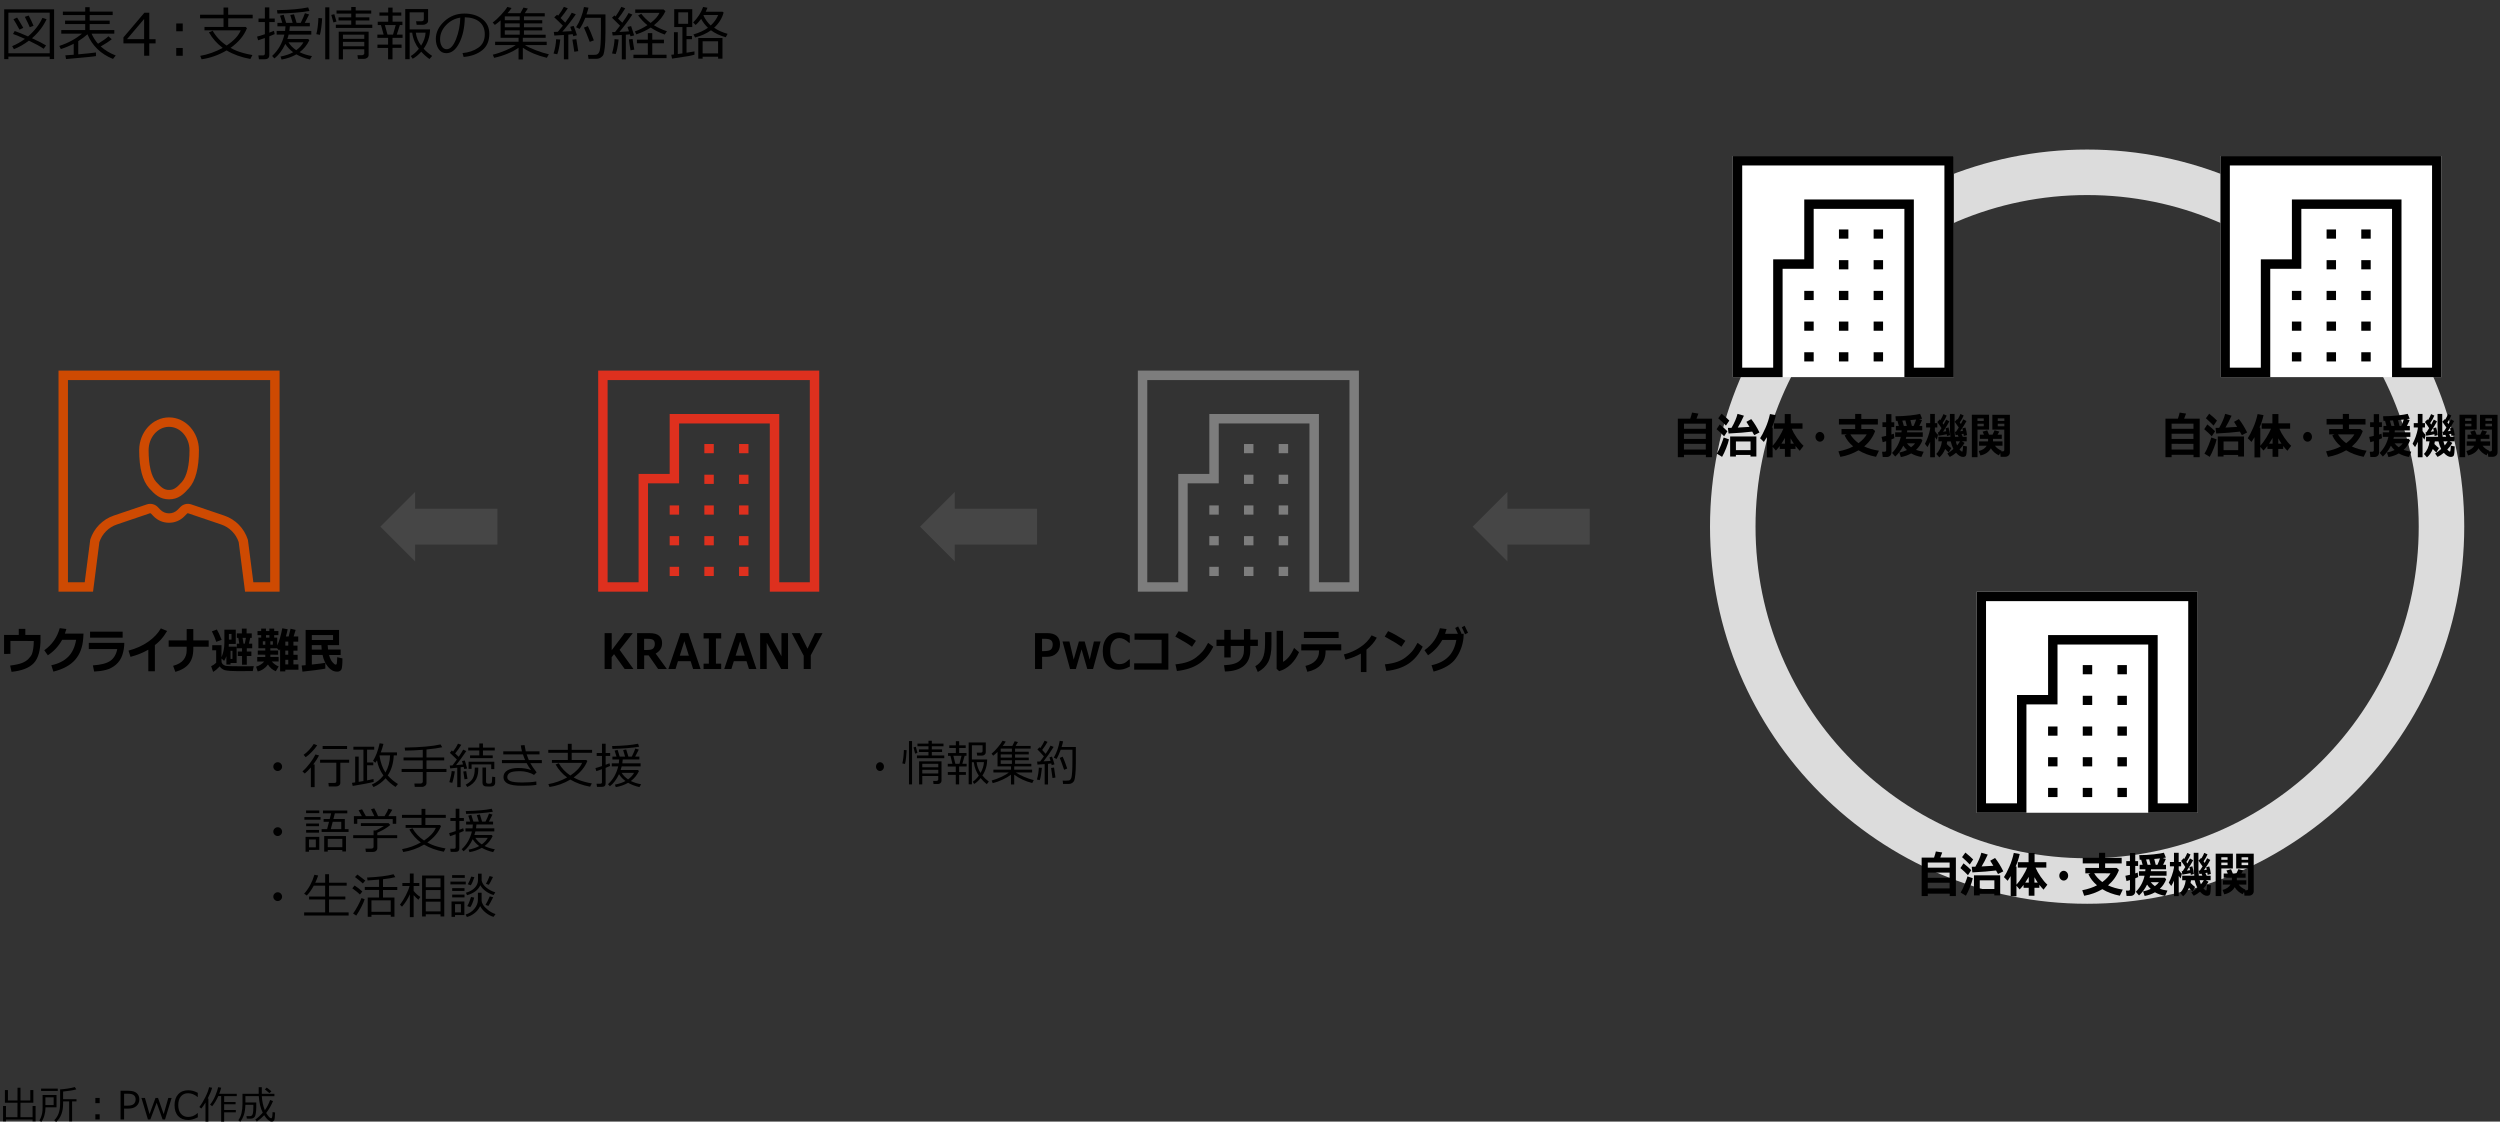 <?xml version="1.0" encoding="utf-8"?>
<!-- Generator: Adobe Illustrator 27.9.4, SVG Export Plug-In . SVG Version: 9.03 Build 54784)  -->
<svg version="1.1" xmlns="http://www.w3.org/2000/svg" xmlns:xlink="http://www.w3.org/1999/xlink" x="0px" y="0px"
	 viewBox="0 0 769 345" style="enable-background:new 0 0 769 345;" xml:space="preserve">
<rect x="0" y="0" width="769" height="345" fill="#333333" stroke="none"/>
<style type="text/css">
	.st0{fill:#CE4A02;}
	.st1{fill:#FFFFFF;}
	.st2{fill:#FFB400;}
	.st3{fill:#DE301E;}
	.st4{fill:#E98A00;}
	.st5{fill:#D9536A;}
	.st6{fill:#D73954;}
	.st7{fill:#7D7D7D;}
	.st8{fill:#464646;}
	.st9{fill:#2D2D2D;}
	.st10{fill:#DCDCDC;}
	.st11{fill:#87898B;}
	.st12{fill:none;stroke:#FFFFFF;stroke-width:2;stroke-miterlimit:10;}
	.st13{fill:none;stroke:#7D7D7D;stroke-miterlimit:10;}
	.st14{fill:none;stroke:#7D7D7D;stroke-miterlimit:10;stroke-dasharray:3.977,3.977;}
	.st15{fill:none;stroke:#87898B;stroke-width:0.567;stroke-miterlimit:10;}
	.st16{fill:#231815;}
	.st17{fill:none;stroke:#403F41;stroke-miterlimit:10;}
	.st18{fill:none;stroke:#DCDCDC;stroke-width:14;stroke-miterlimit:10;}
	.st19{fill:none;stroke:#464646;stroke-width:11;stroke-miterlimit:10;}
	.st20{fill:none;stroke:#464646;stroke-width:9;stroke-miterlimit:10;}
	.st21{fill:none;stroke:#3E3A39;stroke-width:4.252;stroke-miterlimit:10;}
	.st22{fill:#3E3A39;}
	.st23{fill:none;stroke:#000000;stroke-miterlimit:10;}
	.st24{fill:none;stroke:#3E3A39;stroke-width:1.417;stroke-miterlimit:10;}
	.st25{fill:none;stroke:#DB6600;stroke-width:1.417;stroke-miterlimit:10;}
	.st26{fill:#DB6600;}
	.st27{fill:none;stroke:#DB6600;stroke-width:1.417;stroke-miterlimit:10;stroke-dasharray:2.196,2.196;}
	.st28{fill:none;stroke:#CE4A02;stroke-miterlimit:10;}
	.st29{fill:none;stroke:#CE4A02;stroke-miterlimit:10;stroke-dasharray:2.12,2.12;}
	.st30{fill:none;stroke:#CE4A02;stroke-miterlimit:10;stroke-dasharray:2.119,2.119;}
</style>
<g id="template">
</g>
<g id="object">
	<g>
		<path d="M15.28,17.42H2.58v0.76H1.29V2.87h15.35v15.3h-1.35V17.42z M2.58,16.39h12.71V3.9H2.58V16.39z M13.43,15.01
			c-1-0.71-2.52-1.54-4.55-2.5c-1.5,1.13-3.03,2-4.6,2.62l-0.54-0.94c1.37-0.56,2.67-1.3,3.93-2.23c-1.39-0.62-2.61-1.12-3.66-1.51
			l0.51-0.91c0.94,0.31,2.3,0.87,4.1,1.67c2.02-1.73,3.49-3.63,4.43-5.71l1.27,0.42c-1,2.17-2.5,4.11-4.48,5.84
			c2.13,0.98,3.58,1.73,4.33,2.22L13.43,15.01z M5.99,9.12C5.21,7.67,4.6,6.61,4.14,5.92L5.26,5.4C5.6,5.91,6.24,6.97,7.16,8.57
			L5.99,9.12z M9.15,8.37C8.98,7.88,8.48,6.82,7.64,5.18l1.18-0.4c0.59,1.1,1.09,2.15,1.5,3.16L9.15,8.37z"/>
		<path d="M20.32,18.17l-0.22-1.15c0.61-0.04,1.46-0.1,2.57-0.18v-3.39c-1.29,0.67-2.61,1.22-3.96,1.64l-0.47-0.95
			c2.74-0.91,5.06-2.18,6.99-3.79h-6.38v-1.1h7.36V7.4h-6.19V6.34h6.19V4.63h-6.87V3.56h6.87V2.22h1.38v1.34h7.07v1.07h-7.07v1.71
			h6.15V7.4h-6.15v1.85h7.57v1.1h-7c0.54,1.2,1.21,2.23,1.99,3.11c1.48-0.9,2.54-1.66,3.2-2.29l1.03,0.89
			c-0.85,0.69-1.98,1.43-3.4,2.23c1.28,1.15,2.82,2.08,4.62,2.78l-0.84,1.06c-3.79-1.54-6.4-4.07-7.86-7.58
			c-0.76,0.7-1.7,1.4-2.83,2.1v4.06c2.6-0.23,4.42-0.42,5.45-0.57v1.11C29.06,17.37,26.01,17.68,20.32,18.17z"/>
		<path d="M47.86,13.34h-1.94v3.81h-1.58v-3.81h-6.37V11.5l6.44-7.58h1.51v8.13h1.94V13.34z M44.33,12.04v-6.2l-5.26,6.2H44.33z"/>
		<path d="M56.21,9.62h-2v-2.4h2V9.62z M56.21,17.16h-2v-2.4h2V17.16z"/>
		<path d="M69.7,15.51c-2.42,1.42-4.98,2.33-7.69,2.73l-0.42-1.06c2.37-0.41,4.68-1.23,6.92-2.45c-1.77-1.31-3.18-2.91-4.24-4.78
			l1.15-0.49c1.04,1.83,2.47,3.35,4.29,4.55c2.2-1.46,3.65-3.01,4.34-4.67H62.9V8.28h5.86V5.63h-7.22v-1.1h7.22V2.31h1.43v2.22h7.54
			v1.1H70.2v2.65h5.36l0.4,0.39c-0.9,2.29-2.58,4.31-5.04,6.06c0.63,0.35,1.23,0.64,1.79,0.87s1.28,0.47,2.14,0.71
			s1.79,0.45,2.79,0.62l-0.62,1.21C74.25,17.64,71.81,16.77,69.7,15.51z"/>
		<path d="M79.39,12.39l-0.32-1.13c0.59-0.14,1.39-0.39,2.41-0.74V6.78h-1.96V5.69h1.96V2.28h1.36v3.42h1.67v1.08h-1.67v3.26
			c0.52-0.2,1-0.39,1.43-0.56l0.22,1.01c-0.33,0.16-0.88,0.4-1.65,0.69v5.77c0,0.84-0.47,1.27-1.42,1.27h-1.77l-0.18-1.17h1.34
			c0.44,0,0.66-0.18,0.66-0.55v-4.8C80.71,11.96,80.01,12.2,79.39,12.39z M87.77,13.51c-0.93,1.97-2.05,3.46-3.38,4.46l-0.69-0.76
			c1.87-1.71,3.13-3.89,3.77-6.57H85.1V9.51h2.59c0.07-0.47,0.11-0.95,0.13-1.42h-2.49V7.03h1.5l-0.69-2.21l1.12-0.27l0.76,2.48h2
			L89.3,4.62l1.13-0.22l0.8,2.63h1.27c0.62-1.24,1.05-2.23,1.3-2.97l1.28,0.39c-0.28,0.58-0.72,1.44-1.33,2.58h1.55v1.06h-6.14
			c-0.02,0.47-0.07,0.94-0.15,1.42h6.75v1.14h-6.98c-0.11,0.46-0.23,0.9-0.39,1.34h6.4l0.36,0.4c-0.73,1.51-1.73,2.72-2.99,3.66
			c1.11,0.55,2.38,0.95,3.8,1.2l-0.62,1.05c-1.56-0.35-2.95-0.87-4.17-1.58c-1.36,0.78-2.88,1.31-4.56,1.6l-0.32-0.92
			c1.57-0.32,2.87-0.76,3.88-1.33C89.13,15.29,88.33,14.45,87.77,13.51z M85.35,4.18l-0.15-1.05c4.07-0.08,7.27-0.37,9.59-0.86
			l0.4,1.1C92.44,3.84,89.16,4.11,85.35,4.18z M91.12,15.44c1.03-0.76,1.76-1.56,2.2-2.41h-4.58
			C89.32,13.96,90.12,14.76,91.12,15.44z"/>
		<path d="M99.08,5.63c-0.02,0.74-0.1,1.65-0.24,2.72s-0.28,1.86-0.44,2.37l-1.1-0.22c0.35-1.27,0.56-2.92,0.64-4.96L99.08,5.63z
			 M101.31,18.25h-1.27v-16h1.27V18.25z M103.5,6.63l-0.94,0.28l-0.66-2.32l0.94-0.22L103.5,6.63z M114.51,8.59h-11.21V7.58h4.74
			V6.3h-3.91V5.34h3.91V4.18h-4.52V3.22h4.52V2.15h1.37v1.06h4.78v0.97h-4.78v1.16h4.21V6.3h-4.21v1.28h5.11V8.59z M112.05,15.15
			h-6.56v3.12h-1.3V9.75h9.2v7.2c0,0.33-0.15,0.6-0.44,0.83c-0.3,0.22-0.61,0.33-0.94,0.33h-1.91l-0.15-1.14h1.42
			c0.18,0,0.33-0.06,0.47-0.17c0.14-0.11,0.21-0.23,0.21-0.36V15.15z M112.05,11.95v-1.28h-6.56v1.28H112.05z M105.49,14.23h6.56
			v-1.35h-6.56V14.23z"/>
		<path d="M119.37,18.27v-3.53h-3.27v-1.03h3.27v-2.06h-3.29v-1h1.93l-0.82-2.94h-1V6.68h3.22V4.82h-2.7V3.84h2.7V2.33h1.35v1.51
			h2.68v0.98h-2.68v1.85h3.02v1.03H123l-0.95,2.94h1.78v1h-3.09v2.06h2.78v1.03h-2.78v3.53H119.37z M119.19,10.65h1.7l0.83-2.94
			h-3.33L119.19,10.65z M124.65,18.21V2.79h7.03v3.6c0,0.35-0.15,0.64-0.46,0.87s-0.66,0.36-1.06,0.36h-2l-0.18-1.08h1.6
			c0.53,0,0.79-0.21,0.79-0.64V3.8h-4.37v5.24h6.28c-0.03,2.19-0.69,4.17-1.97,5.94c0.76,0.83,1.63,1.57,2.63,2.22l-0.84,0.96
			c-0.96-0.69-1.8-1.44-2.52-2.26c-0.87,0.97-1.75,1.69-2.64,2.17l-0.59-0.83c0.87-0.52,1.71-1.26,2.5-2.24l-0.04-0.04
			c-0.45-0.56-0.86-1.25-1.24-2.09s-0.64-1.78-0.78-2.83h-0.78v8.17H124.65z M129.53,14.04c0.85-1.32,1.31-2.65,1.38-3.99h-3.01
			C128.08,11.46,128.62,12.79,129.53,14.04z"/>
		<path d="M142.61,17.52l-0.34-1.19c1.89-0.17,3.5-0.72,4.84-1.64s2.01-2.31,2.01-4.15c0-1.64-0.54-2.91-1.62-3.81
			s-2.59-1.37-4.52-1.42c-0.06,3.15-0.63,5.78-1.7,7.89s-2.4,3.16-4.01,3.16c-1,0-1.78-0.42-2.35-1.27s-0.86-1.88-0.86-3.1
			c0-2.01,0.87-3.82,2.6-5.42s3.79-2.4,6.16-2.4c2.23,0,4.07,0.56,5.52,1.67s2.17,2.64,2.17,4.57c0,2.2-0.73,3.89-2.19,5.05
			S144.96,17.32,142.61,17.52z M141.59,5.42c-1.7,0.26-3.16,1.03-4.38,2.31s-1.84,2.73-1.84,4.34c0,0.86,0.18,1.58,0.54,2.18
			s0.86,0.89,1.49,0.89c1.1,0,2.05-1.02,2.87-3.07S141.52,7.8,141.59,5.42z"/>
		<path d="M151.99,17.79l-0.4-0.97c1.35-0.33,2.69-0.79,4.03-1.36s2.34-1.11,3.01-1.6h-6.33v-1.03h7.21v-1.21h-5.53V6.27
			c-0.65,0.58-1.24,1.05-1.77,1.4l-0.66-0.75c0.76-0.54,1.61-1.32,2.56-2.34s1.59-1.84,1.94-2.45l1.3,0.33
			c-0.36,0.56-0.77,1.09-1.24,1.6h3.96l0.95-1.73l1.34,0.3c-0.14,0.25-0.46,0.72-0.95,1.43h6.15v0.99h-6.39v1.17h5.63V7.2h-5.63
			v1.18h5.63v0.97h-5.63v1.33h6.68v0.95h-7.03v1.21h7.35v1.03h-6.69c0.73,0.48,1.83,1,3.3,1.57s2.82,0.99,4.05,1.26l-0.62,1.08
			c-2.88-0.68-5.34-1.71-7.38-3.09v3.61h-1.32v-3.61c-0.94,0.66-2.09,1.27-3.43,1.83S153.37,17.49,151.99,17.79z M155.28,5.05v1.17
			h4.59V5.05H155.28z M155.28,7.2v1.18h4.59V7.2H155.28z M155.28,9.34v1.33h4.59V9.34H155.28z"/>
		<path d="M171.41,16.69l-1.14-0.22c0.47-1.44,0.74-2.91,0.79-4.4l1.28,0.09C172.07,14.39,171.76,15.9,171.41,16.69z M173.45,18.27
			v-7.51c-1.18,0.08-2.16,0.14-2.94,0.18l-0.16-1.12l1.25-0.04c0.49-0.56,1-1.19,1.54-1.88c-0.84-0.87-1.73-1.73-2.66-2.58
			l0.88-0.79c0.06,0.05,0.17,0.15,0.33,0.29c0.77-1,1.35-1.9,1.76-2.72l1.2,0.45c-0.59,0.94-1.33,1.94-2.21,2.99l1.42,1.42
			c0.94-1.25,1.61-2.27,2.01-3.04l1.25,0.48c-1.27,1.86-2.65,3.64-4.15,5.33l2.89-0.16c-0.19-0.6-0.34-1.04-0.45-1.32l1.05-0.29
			c0.5,1.27,0.83,2.23,1.01,2.88l-1.13,0.29c-0.03-0.13-0.09-0.34-0.18-0.62c-0.47,0.06-0.92,0.11-1.34,0.14v7.61H173.45z
			 M176.66,15.92l-0.59-3.73l1.21-0.14l0.59,3.68L176.66,15.92z M186.23,10.35c0,1.65-0.06,3.03-0.19,4.16s-0.27,1.87-0.41,2.24
			s-0.42,0.68-0.82,0.94s-0.86,0.4-1.38,0.4s-1.32,0.01-2.4,0.01l-0.18-1.23c0.52,0.01,0.98,0.01,1.37,0.01c0.6,0,1-0.02,1.21-0.07
			c0.21-0.04,0.4-0.16,0.58-0.34s0.33-0.45,0.44-0.82s0.2-1.07,0.28-2.11c0.07-1.05,0.11-2.41,0.11-4.09V5.47h-4.81
			c-0.52,1.36-1.1,2.5-1.75,3.43l-1.08-0.53c1.18-1.83,1.99-3.9,2.43-6.21l1.39,0.2c-0.09,0.46-0.3,1.15-0.62,2.07h5.84V10.35z
			 M181.41,12.88c-0.88-2.3-1.48-3.77-1.79-4.39l1.2-0.46c0.57,1.11,1.19,2.57,1.85,4.39L181.41,12.88z"/>
		<path d="M191.27,18.27v-7.51c-0.64,0.03-1.58,0.08-2.81,0.16l-0.17-1.05h0.25l0.65-0.01c0.42-0.5,0.93-1.15,1.54-1.96
			c-0.28-0.3-1.1-1.12-2.48-2.45l0.76-0.7l0.34,0.31c0.73-1.03,1.32-2.01,1.77-2.95l1.2,0.45c-0.7,1.19-1.44,2.25-2.21,3.19
			l1.32,1.23c0.91-1.26,1.55-2.25,1.92-2.97l1.17,0.47c-1.2,1.83-2.53,3.61-4,5.35c0.8-0.04,1.79-0.1,2.95-0.19
			c-0.21-0.67-0.36-1.13-0.46-1.36l1.12-0.25c0.25,0.7,0.56,1.65,0.93,2.85l-1.13,0.29c-0.04-0.12-0.1-0.33-0.18-0.61
			c-0.29,0.04-0.7,0.08-1.25,0.12v7.59H191.27z M189.38,16.62l-1.11-0.18c0.45-1.59,0.71-3.06,0.77-4.41l1.25,0.13
			C190.04,14.34,189.73,15.83,189.38,16.62z M193.96,15.48c-0.21-1.08-0.38-2.2-0.52-3.36c0.17-0.01,0.55-0.06,1.14-0.13
			c0.23,1.63,0.42,2.72,0.54,3.27L193.96,15.48z M194.84,17.88v-1.05h4.43V13.3h-3.35v-1.09h3.35v-2.01h1.37v2.01h3.59v1.09h-3.59
			v3.54h4.39v1.05H194.84z M200.15,8.48c-1.22,0.81-2.69,1.51-4.41,2.09l-0.46-0.9c1.28-0.44,2.57-1.08,3.86-1.92
			c-1.09-0.87-2.04-1.88-2.85-3.01l0.98-0.49c0.73,0.99,1.68,1.93,2.86,2.81c1.38-1.06,2.29-2.1,2.74-3.11h-7.47V2.92h8.72
			l0.57,0.52c-0.69,1.56-1.87,3-3.54,4.32c1.11,0.7,2.44,1.32,4,1.86l-0.69,1.01C202.87,10.06,201.44,9.34,200.15,8.48z"/>
		<path d="M206.72,18.03l-0.24-1.18c0.19-0.02,0.47-0.05,0.83-0.09V9.9h1.18v6.72l1.42-0.2V8.32h-2.52V2.83h5.55v5.49h-1.76v2.75
			h1.67v0.99h-1.67v4.16c1.01-0.16,1.82-0.3,2.44-0.41v1.01c-0.57,0.17-1.19,0.31-1.84,0.43S209.44,17.63,206.72,18.03z
			 M211.66,3.79h-3.01v3.54h3.01V3.79z M219.66,8.54c1.17,0.8,2.55,1.42,4.14,1.87l-0.55,1.05c-1.78-0.49-3.29-1.2-4.55-2.14
			c-1.37,0.98-2.99,1.72-4.88,2.21l-0.52-0.93c1.83-0.54,3.32-1.23,4.46-2.06c-0.82-0.77-1.52-1.68-2.09-2.73
			c-0.62,0.83-1.18,1.46-1.71,1.87l-0.75-0.77c1.43-1.43,2.45-3.02,3.07-4.77l1.34,0.25c-0.18,0.46-0.36,0.87-0.54,1.23h5.19
			l0.31,0.24C222.11,5.62,221.14,7.18,219.66,8.54z M220.88,17.45h-4.75v0.59h-1.34v-6.35h7.44v6.35h-1.34V17.45z M216.13,16.43
			h4.75v-3.74h-4.75V16.43z M218.62,7.84c1.07-0.98,1.83-2.06,2.29-3.23h-4.42l-0.11,0.16C216.95,5.98,217.7,7.01,218.62,7.84z"/>
	</g>
	<g>
		<path d="M0.94,344.93v-4.72h0.9v3.44h3.53l0.01-4.44H1.51v-3.9h0.93v3.2h2.94l0.01-3.93H6.3v3.93h3.02v-3.2h0.94v3.9H6.3
			l-0.01,4.44h3.73v-3.44h0.93v4.72h-0.93v-0.56H1.84v0.56H0.94z"/>
		<path d="M13.99,340.61v0.16c0,0.78-0.12,1.58-0.35,2.39s-0.54,1.45-0.93,1.92l-0.6-0.4c0.21-0.33,0.38-0.69,0.53-1.1
			s0.26-0.81,0.34-1.22s0.12-0.98,0.12-1.69v-3.84h4.29v3.78H13.99z M12.64,335.58v-0.72h5.13v0.72H12.64z M16.5,337.53h-2.53v2.38
			h2.53V337.53z M21.27,344.93v-6.13h-1.86v0.69c0,2.46-0.71,4.34-2.14,5.63l-0.59-0.52c0.62-0.62,1.08-1.35,1.37-2.17
			s0.44-1.8,0.44-2.94v-4.39c0.57-0.02,1.33-0.11,2.27-0.25s1.7-0.3,2.26-0.47l0.45,0.72c-1,0.28-2.35,0.5-4.06,0.66v2.35h4.12v0.69
			h-1.35v6.13H21.27z"/>
		<path d="M30.66,339.33h-1.33v-1.6h1.33V339.33z M30.66,344.35h-1.33v-1.6h1.33V344.35z"/>
		<path d="M38.17,341.02v3.33h-1.09v-8.83h2.44c1.14,0,1.98,0.24,2.52,0.72s0.82,1.12,0.82,1.93c0,0.84-0.3,1.52-0.89,2.05
			s-1.43,0.79-2.5,0.79H38.17z M38.17,336.45v3.65h1.09c0.89,0,1.53-0.17,1.9-0.52s0.56-0.81,0.56-1.38s-0.18-1.01-0.54-1.31
			s-0.94-0.45-1.74-0.45H38.17z"/>
		<path d="M52.79,337.73l-2.03,6.62h-0.74l-1.83-5.14l-1.95,5.14h-0.74l-1.99-6.62h1.07l1.42,4.98l1.83-4.98h0.78l1.74,4.98
			l1.42-4.98H52.79z"/>
		<path d="M57.91,344.51c-1.32,0-2.35-0.4-3.1-1.2s-1.12-1.92-1.12-3.37c0-1.42,0.38-2.54,1.14-3.36s1.79-1.22,3.09-1.22
			c0.93,0,1.91,0.26,2.92,0.79v1.28h-0.08c-0.92-0.77-1.89-1.15-2.91-1.15c-0.93,0-1.67,0.32-2.21,0.97s-0.81,1.54-0.81,2.69
			c0,1.14,0.28,2.03,0.83,2.67s1.29,0.96,2.21,0.96c0.5,0,0.97-0.08,1.42-0.24s0.94-0.47,1.48-0.93h0.08v1.29
			c-0.75,0.36-1.33,0.58-1.75,0.67S58.28,344.51,57.91,344.51z"/>
		<path d="M63.21,345.13v-5.98c-0.39,0.66-0.83,1.27-1.29,1.84l-0.6-0.48c0.62-0.79,1.23-1.79,1.83-2.99s0.99-2.23,1.16-3.1
			l0.94,0.17c-0.21,0.84-0.66,1.95-1.35,3.3h0.2v7.22H63.21z M68.03,345.03v-7.89h-0.88c-0.54,1.21-1.16,2.25-1.88,3.12l-0.65-0.46
			c0.66-0.84,1.19-1.76,1.61-2.75s0.71-1.87,0.87-2.63l0.94,0.16c-0.16,0.63-0.37,1.25-0.61,1.88h5.4v0.7h-3.88v1.81h3.52v0.71
			h-3.52v1.76h3.59v0.72h-3.59v2.89H68.03z"/>
		<path d="M75.93,344.12l-0.12-0.79h1.1c0.41,0,0.68-0.22,0.82-0.66s0.21-1.23,0.21-2.37l-0.01-0.47h-2.45
			c-0.03,1.24-0.18,2.27-0.45,3.08s-0.65,1.52-1.12,2.13l-0.6-0.45c0.47-0.66,0.8-1.4,0.99-2.23s0.29-1.78,0.29-2.84v-3.07h4.98
			v-2.02h0.96v2.02h3.88v0.73h-3.88c0.09,1.59,0.41,3.04,0.94,4.33c0.7-0.99,1.23-2.04,1.62-3.15l0.89,0.33
			c-0.56,1.34-1.24,2.53-2.03,3.56l-0.08,0.1c0.68,1.09,1.18,1.63,1.51,1.63c0.13,0,0.22-0.06,0.27-0.17s0.09-0.29,0.12-0.54
			s0.05-0.65,0.08-1.2l0.77,0.12c-0.04,1.34-0.14,2.14-0.28,2.39s-0.38,0.39-0.71,0.41h-0.08c-0.32,0-0.69-0.17-1.09-0.5
			s-0.8-0.82-1.19-1.46c-0.63,0.67-1.38,1.32-2.26,1.94l-0.49-0.59c0.81-0.57,1.58-1.28,2.31-2.12c-0.68-1.32-1.09-3.02-1.23-5.1
			h-4.11v1.96h3.34v1.51c-0.01,0.66-0.06,1.26-0.14,1.79s-0.19,0.88-0.3,1.05s-0.27,0.32-0.49,0.44s-0.46,0.18-0.73,0.18H75.93z
			 M82.86,336.25c-0.12-0.12-0.59-0.52-1.39-1.17l0.57-0.53c0.47,0.32,0.95,0.7,1.44,1.14L82.86,336.25z"/>
	</g>
	<circle class="st18" cx="642" cy="162" r="109"/>
	<rect x="533" y="48" class="st1" width="68" height="68"/>
	<rect x="683" y="48" class="st1" width="68" height="68"/>
	<rect x="608" y="182" class="st1" width="68" height="68"/>
	<g>
		<path d="M524.71,139.89h-6.72v0.75h-1.89v-11.85h3.82c0.27-0.79,0.45-1.42,0.55-1.88l1.96,0.31c-0.17,0.51-0.37,1.03-0.59,1.56
			h4.79v11.85h-1.9V139.89z M524.71,131.9v-1.59h-6.72v1.59H524.71z M517.98,135.01h6.72v-1.6h-6.72V135.01z M517.98,138.27h6.72
			v-1.74l-6.72-0.01V138.27z"/>
		<path d="M531.35,132.66l-1.01,1.55c-0.64-0.7-1.42-1.43-2.32-2.19l0.96-1.46C529.98,131.35,530.77,132.05,531.35,132.66z
			 M531.83,135.15c-0.16,0.76-0.45,1.67-0.87,2.73c-0.42,1.06-0.84,1.95-1.25,2.65l-1.62-0.99c0.42-0.65,0.85-1.53,1.28-2.63
			s0.71-1.88,0.83-2.33L531.83,135.15z M531.94,129.37l-1.04,1.55c-0.69-0.72-1.49-1.48-2.37-2.26l1.02-1.41
			C530.68,128.17,531.48,128.88,531.94,129.37z M538.98,132.76c-1.86,0.24-4.29,0.44-7.28,0.59l-0.2-1.73c0.33,0,0.7-0.01,1.12-0.02
			c0.92-1.61,1.54-3.04,1.84-4.3l1.97,0.57c-0.66,1.45-1.28,2.66-1.89,3.65c1.55-0.07,2.75-0.14,3.61-0.21
			c-0.37-0.63-0.69-1.15-0.96-1.55l1.49-0.85c0.92,1.17,1.77,2.55,2.54,4.12l-1.63,0.82L538.98,132.76z M538.46,139.94h-4.5v0.48
			h-1.77v-6.16h8.07v6.16h-1.81V139.94z M533.97,138.46h4.5v-2.67h-4.5V138.46z"/>
		<path d="M545.27,140.69h-1.79v-6.21c-0.25,0.43-0.56,0.92-0.92,1.46l-1.15-1.14c0.47-0.69,1.01-1.73,1.63-3.12
			c0.62-1.39,1.09-2.84,1.4-4.32l1.82,0.34c-0.31,1.41-0.73,2.69-1.25,3.84h0.26v5.58c0.62-0.66,1.25-1.51,1.89-2.57
			c0.65-1.05,1.11-1.95,1.4-2.68h-2.87v-1.65h3.3v-2.86h1.85v2.86h3.61v1.65h-3.32c0.35,0.85,0.87,1.78,1.56,2.79
			c0.69,1.01,1.38,1.84,2.08,2.47l-1.17,1.53c-0.45-0.46-0.88-0.96-1.29-1.48v0.91h-1.51v2.43h-1.76v-2.43h-1.59v-0.9
			c-0.41,0.54-0.81,1.01-1.2,1.4l-0.99-1.14V140.69z M547.96,136.48h1.09v-1.76C548.7,135.34,548.33,135.92,547.96,136.48z
			 M550.8,136.48h1c-0.38-0.55-0.71-1.1-1-1.65V136.48z"/>
		<path d="M561.16,134.36c0,0.42-0.13,0.77-0.4,1.06s-0.58,0.44-0.96,0.44c-0.37,0-0.69-0.15-0.96-0.44s-0.4-0.65-0.4-1.06
			s0.13-0.77,0.4-1.06s0.58-0.44,0.96-0.44c0.37,0,0.69,0.15,0.96,0.44S561.16,133.95,561.16,134.36z"/>
		<path d="M576.79,132.59c-0.66,1.81-1.78,3.39-3.36,4.75c1.31,0.61,2.82,1.04,4.53,1.3l-0.9,1.88c-2.11-0.42-3.9-1.09-5.37-2.01
			c-1.73,1-3.59,1.68-5.6,2.03l-0.59-1.7c1.81-0.36,3.32-0.87,4.54-1.52c-1.18-1-2.06-2.12-2.64-3.38l0.64-0.31h-1.59v-1.66h4.2
			v-1.39h-5v-1.71h5v-1.55h1.89v1.55h5.09v1.71h-5.09v1.39h3.54L576.79,132.59z M571.67,136.32c1.2-0.89,2.04-1.79,2.53-2.69
			l-5.04-0.01C569.75,134.62,570.59,135.52,571.67,136.32z"/>
		<path d="M582.71,134.79c-0.24,0.11-0.54,0.24-0.9,0.37v3.95c0,0.47-0.14,0.83-0.42,1.09c-0.28,0.26-0.64,0.38-1.07,0.38h-1.19
			l-0.2-1.63h0.8c0.3,0,0.45-0.15,0.45-0.44v-2.8c-0.36,0.11-0.71,0.21-1.07,0.31l-0.34-1.63c0.34-0.06,0.81-0.16,1.4-0.3v-2.72
			h-1.13v-1.48h1.13v-2.5h1.63v2.5h0.88v1.48h-0.88v2.29c0.32-0.1,0.57-0.18,0.75-0.26L582.71,134.79z M586.66,132.39
			c-0.02,0.26-0.04,0.46-0.05,0.6h4.83v1.38h-5.06c-0.04,0.21-0.09,0.42-0.15,0.62h4.7l0.39,0.5c-0.41,1.1-1.06,2.07-1.95,2.9
			c0.62,0.23,1.41,0.42,2.35,0.56l-0.72,1.62c-1.25-0.24-2.29-0.61-3.12-1.1c-0.97,0.55-2.03,0.92-3.18,1.13l-0.47-1.4
			c0.87-0.18,1.65-0.43,2.35-0.77c-0.45-0.41-0.83-0.85-1.13-1.33c-0.65,1.33-1.48,2.44-2.48,3.34l-0.97-1.12
			c1.37-1.4,2.26-3.05,2.68-4.95h-1.73v-1.38h1.94c0.02-0.22,0.04-0.42,0.05-0.6h-1.78v-1.37h0.92l-0.43-1.57h-0.3h-0.18l-0.13-1.41
			c1.51,0,3.01-0.08,4.49-0.25c1.48-0.16,2.51-0.33,3.09-0.49l0.61,1.49c-0.22,0.04-0.53,0.1-0.94,0.15l0.92,0.27
			c-0.2,0.51-0.48,1.12-0.84,1.81h0.9v1.37H586.66z M585.15,129.38l0.46,1.63h0.92l-0.43-1.69L585.15,129.38z M587.84,137.58
			c0.6-0.45,1.01-0.86,1.25-1.22h-2.53C586.86,136.76,587.29,137.17,587.84,137.58z M588.1,131.02h0.53
			c0.33-0.72,0.58-1.38,0.78-1.97c-0.49,0.05-1.08,0.11-1.77,0.17L588.1,131.02z"/>
		<path d="M593.72,135.9c-0.24,0.57-0.52,1.11-0.84,1.63l-0.77-1.03c0.32-0.56,0.64-1.28,0.95-2.16c0.31-0.88,0.53-1.7,0.66-2.46
			v-0.4h-1.25v-1.33h1.25v-2.83h1.44v2.83h0.76v1.33h-0.75v1.11c0.32,0.51,0.64,0.9,0.97,1.16l-0.37,1.49
			c-0.14-0.14-0.34-0.41-0.6-0.81l0.01,6.23h-1.46V135.9z M598.96,135.75c-0.03,0.28-0.08,0.56-0.14,0.83c0.53,0.56,1,0.97,1.4,1.25
			l-0.8,1.35c-0.4-0.35-0.76-0.71-1.08-1.08c-0.47,1.13-1.07,1.99-1.81,2.59l-0.93-1.06c0.95-0.94,1.53-2.23,1.74-3.87h-1.09v-1.4
			h3.71c-0.12-0.93-0.18-2.23-0.18-3.88c0-0.29,0-0.59,0.01-0.9v-2.25h1.44l0.01,4.94c0,0.62,0.04,1.32,0.12,2.09h1.09l-0.26-0.61
			l-0.65,0.1l-0.21-1.03l0.35-0.03c0.27-0.39,0.55-0.82,0.84-1.27c-0.22-0.33-0.63-0.92-1.25-1.79l0.78-0.82l0.11,0.14
			c0.4-0.65,0.69-1.22,0.86-1.71l1.01,0.46c-0.21,0.57-0.62,1.29-1.21,2.15c0.07,0.1,0.19,0.26,0.34,0.48
			c0.33-0.57,0.58-1.04,0.76-1.44l0.97,0.53c-0.41,0.81-1.06,1.85-1.95,3.13c0.2-0.02,0.49-0.07,0.86-0.12
			c-0.07-0.36-0.13-0.62-0.17-0.78l0.94-0.24c0.24,0.72,0.4,1.5,0.49,2.33l-0.99,0.26c-0.02-0.14-0.05-0.37-0.11-0.67
			c-0.15,0.03-0.35,0.08-0.59,0.12l0.4,0.82h1.19v1.38l-1.49,0.01l0.84,0.48c-0.4,0.68-0.93,1.36-1.57,2.04
			c0.38,0.42,0.65,0.62,0.8,0.62c0.05,0,0.1-0.04,0.13-0.11s0.07-0.27,0.1-0.59s0.06-0.68,0.08-1.09l1.18,0.21
			c-0.04,1.64-0.14,2.58-0.32,2.84s-0.48,0.39-0.9,0.39c-0.67,0-1.38-0.42-2.13-1.27c-0.61,0.52-1.25,0.94-1.92,1.27l-0.76-1.03
			c0.65-0.41,1.27-0.88,1.87-1.41c-0.35-0.67-0.63-1.45-0.82-2.34H598.96z M598.82,133.57c-0.62,0.15-1.47,0.3-2.52,0.46l-0.2-1.06
			l0.3-0.02c0.24-0.35,0.51-0.77,0.8-1.25c-0.26-0.43-0.69-1.06-1.29-1.88l0.77-0.83c0.04,0.05,0.11,0.13,0.18,0.24
			c0.43-0.7,0.74-1.31,0.94-1.85l1,0.46c-0.23,0.62-0.65,1.39-1.27,2.3c0.13,0.19,0.23,0.34,0.31,0.47c0.34-0.6,0.61-1.11,0.8-1.54
			l0.98,0.54c-0.42,0.82-1.07,1.89-1.95,3.2c0.32-0.04,0.65-0.1,0.98-0.15c-0.07-0.36-0.13-0.67-0.19-0.93l0.9-0.26
			c0.26,0.93,0.42,1.72,0.49,2.38l-0.96,0.27C598.88,133.94,598.85,133.76,598.82,133.57z M602,137.01c0.36-0.42,0.66-0.84,0.9-1.26
			h-1.29C601.71,136.23,601.85,136.65,602,137.01z"/>
		<path d="M611.83,132.14h-3.55v8.49h-1.74v-13.05h5.29V132.14z M610.2,129.48v-0.78h-1.93v0.78H610.2z M610.2,131.11v-0.77h-1.93
			v0.77H610.2z M612.39,137.9c-0.62,1.13-1.69,1.87-3.22,2.2l-0.5-1.36c1.13-0.29,1.94-0.83,2.43-1.63h-2.34v-1.33h2.77l0.01-0.78
			h-2.53v-1.29h1.26l-0.42-0.94l1.43-0.39l0.54,1.33h1.1l0.61-1.35l1.48,0.39l-0.57,0.96h1.31v1.29h-2.7l0.01,0.78h2.91v1.33h-2.32
			c0.44,0.62,1.12,1.13,2.05,1.55l-0.11,0.18h0.51c0.11,0,0.2-0.04,0.29-0.12c0.09-0.08,0.13-0.18,0.13-0.3v-6.27h-3.67v-4.56h5.4
			v11.58c0,0.38-0.14,0.7-0.43,0.96c-0.29,0.26-0.63,0.38-1.04,0.38h-1.38l-0.12-1.15l-0.42,0.7
			C613.84,139.6,613.01,138.89,612.39,137.9z M614.51,129.48h2.03v-0.78h-2.03V129.48z M616.54,130.34h-2.03v0.77h2.03V130.34z"/>
	</g>
	<g>
		<path d="M568.56,111.18h-2.9v-2.83h2.9V111.18z M568.56,101.74h-2.9v-2.83h2.9V101.74z M568.56,92.3h-2.9v-2.83h2.9V92.3z
			 M568.56,82.85h-2.9v-2.83h2.9V82.85z M568.56,73.41h-2.9v-2.83h2.9V73.41z"/>
		<path d="M579.23,111.18h-2.9v-2.83h2.9V111.18z M579.23,101.74h-2.9v-2.83h2.9V101.74z M579.23,92.3h-2.9v-2.83h2.9V92.3z
			 M579.23,82.85h-2.9v-2.83h2.9V82.85z M579.23,73.41h-2.9v-2.83h2.9V73.41z"/>
		<path d="M557.89,111.18h-2.9v-2.83h2.9V111.18z M557.89,101.74h-2.9v-2.83h2.9V101.74z M557.89,92.3h-2.9v-2.83h2.9V92.3z"/>
		<path d="M533,48v68h15.33v-5.35l0,0V82.68h9.56V64.25h27.9v48.82l0,0V116H601V48H533z M598.1,113.1h-9.4V61.35h-33.71v18.43h-9.56
			v33.32h-9.53V50.9h62.2V113.1z"/>
	</g>
	<g>
		<path d="M12.47,196.47c0,3.53-0.69,6.03-2.07,7.5c-1.38,1.47-3.67,2.36-6.85,2.69l-0.43-1.93c1.67-0.22,2.9-0.49,3.69-0.81
			s1.44-0.73,1.96-1.27s0.87-1.01,1.04-1.44s0.32-1.01,0.42-1.75c0.11-0.74,0.16-1.51,0.16-2.3H3.21v3.98H1.25v-5.84h4.52v-1.86
			h2.02v1.86h4.67V196.47z"/>
		<path d="M25.69,194.91l-0.09,1.4c-0.18,2.74-1.01,4.95-2.49,6.64c-1.48,1.69-3.71,2.9-6.69,3.64l-0.63-1.96
			c2.12-0.44,3.82-1.28,5.1-2.52c1.29-1.24,2.13-3,2.53-5.3h-4.3c-1.12,1.99-2.59,3.58-4.41,4.76l-1.09-1.55
			c2.4-1.71,3.99-3.98,4.75-6.8l2.05,0.26c-0.17,0.56-0.32,1.03-0.46,1.42H25.69z"/>
		<path d="M38.24,197.72c-0.01,1.34-0.22,2.6-0.62,3.79s-1.06,2.16-1.97,2.95c-0.91,0.78-1.94,1.32-3.09,1.61s-2.35,0.45-3.6,0.5
			l-0.39-1.9c2.45-0.15,4.23-0.61,5.35-1.38c1.11-0.78,1.83-1.99,2.15-3.63h-8.76v-1.92H38.24z M37.73,196.15H27.7v-1.85h10.03
			V196.15z"/>
		<path d="M47.64,206.49h-2.02v-6.64c-1.64,0.93-3.47,1.67-5.48,2.2l-0.61-1.92c2.32-0.62,4.34-1.52,6.05-2.72s3.01-2.57,3.9-4.12
			l1.92,0.81c-0.68,1.13-1.31,2-1.89,2.63s-1.2,1.2-1.87,1.71V206.49z"/>
		<path d="M59.46,199.64c0,1.93-0.47,3.46-1.4,4.59s-2.31,1.94-4.12,2.44l-0.69-1.86c1.5-0.41,2.57-1.03,3.21-1.86
			c0.64-0.83,0.96-1.78,0.96-2.86v-1.16h-5.54v-1.95h5.54v-3.48h2.04v3.48h4.73v1.95h-4.73V199.64z"/>
		<path d="M78.05,204.9l-0.3,1.52c-0.07,0-0.16-0.01-0.28-0.01l-4.13,0.04c-1.95,0-3.35-0.1-4.21-0.31
			c-0.7-0.26-1.21-0.64-1.53-1.16c-0.75,0.79-1.43,1.35-2.04,1.69l-0.61-1.75c0.51-0.21,1.02-0.56,1.54-1.05v-3.84h-1.21v-1.56h2.85
			v3.72c0.59-1.41,0.89-2.88,0.89-4.41v-4.09h3.5v4.39H70.4c0,0.22-0.02,0.5-0.05,0.83h2.44v5.03h-1.88v0.46h-1.27v-2.56
			c-0.17,0.46-0.4,0.94-0.7,1.44l-0.8-0.73v0.85c0,0.27,0.07,0.51,0.21,0.72s0.35,0.37,0.63,0.51s0.54,0.21,0.78,0.22
			c0.24,0.02,0.59,0.04,1.06,0.06c0.47,0.02,1.53,0.04,3.18,0.04C76.08,204.97,77.42,204.95,78.05,204.9z M68.18,196.8l-1.65,0.63
			c-0.32-1-0.77-2.08-1.35-3.23l1.53-0.57C67.08,194.23,67.57,195.28,68.18,196.8z M70.41,196.75h0.8V195h-0.8V196.75z M71.5,202.69
			v-2.5h-0.58v2.5H71.5z M75.91,204.47h-1.46v-2.68h-1.3v-1.37h1.3v-1.02h-1.61v-1.41h0.77l-0.3-1.78h-0.46v-1.37h1.55v-1.49h1.46
			v1.49h1.58v1.37h-0.47l-0.4,1.78h1.01v1.41h-1.66v1.02h1.4v1.37h-1.4V204.47z M74.91,197.99h0.39l0.34-1.78h-1.02L74.91,197.99z"
			/>
		<path d="M91.81,206.02h-4.05v0.51h-1.6v-6.88l-0.27,0.47l-0.68-0.72h-2.05v0.7h2.39v1.29l-2.39-0.01v0.7h2.55v1.39H83.6
			c0.57,0.69,1.28,1.2,2.12,1.52l-0.89,1.49c-1.04-0.44-1.84-1.14-2.41-2.07c-0.35,0.51-0.8,0.95-1.35,1.34s-1.15,0.65-1.8,0.79
			l-0.5-1.47c0.48-0.13,0.95-0.34,1.42-0.64c0.47-0.3,0.83-0.62,1.07-0.95h-2.14v-1.39h2.48v-0.7l-2.31-0.01v-1.27h2.31v-0.7h-2.12
			v-3.29h0.86v-0.75h-1.13v-1.26h1.13v-0.75h1.47v0.75h1.05v-0.75h1.48v0.75h1.3v1.26h-1.3v0.75h0.94v2.44
			c0.62-1.35,1.14-3.12,1.55-5.3l1.66,0.3c-0.14,0.72-0.32,1.46-0.55,2.22h0.85c0.26-0.97,0.46-1.77,0.59-2.38l1.56,0.36
			c-0.11,0.42-0.31,1.09-0.62,2.02h1.42v1.59h-1.48v1.22h1.25v1.55h-1.25v1.27h1.29v1.56h-1.29v1.41h1.54V206.02z M81.61,197.26
			h-0.76v1.05h0.76V197.26z M81.82,196.12h1.05v-0.75h-1.05V196.12z M83.93,198.31v-1.05h-0.77v1.05H83.93z M87.76,204.37h0.91
			v-1.41h-0.9L87.76,204.37z M87.76,200.12v1.27h0.9v-1.27H87.76z M87.77,197.36v1.22h0.9v-1.22H87.77z"/>
		<path d="M100.06,205.67c-0.41,0.09-1.42,0.25-3.04,0.46c-1.62,0.21-2.94,0.37-3.99,0.47l-0.23-1.89l1.21-0.1v-10.85h10.29v4.68
			h-3.51c0.03,0.45,0.07,0.9,0.12,1.36h3.88v1.67h-3.57c0.25,0.96,0.6,1.69,1.03,2.2s0.77,0.77,1.03,0.77
			c0.07,0,0.14-0.02,0.19-0.07s0.09-0.11,0.11-0.2c0.02-0.09,0.05-0.3,0.08-0.65c0.03-0.34,0.06-0.8,0.07-1.37l1.61,0.37
			c0,0.82-0.03,1.53-0.08,2.13s-0.12,1-0.21,1.2c-0.09,0.2-0.25,0.38-0.47,0.53c-0.22,0.15-0.5,0.22-0.85,0.22
			c-1.07,0-2.01-0.49-2.83-1.48c-0.82-0.99-1.38-2.21-1.68-3.66h-3.3v2.95c2.15-0.22,3.54-0.41,4.15-0.54V205.67z M102.45,196.87
			v-1.52h-6.53v1.52H102.45z M95.91,199.81h3.04c-0.03-0.32-0.06-0.78-0.09-1.36h-2.95V199.81z"/>
	</g>
	<g>
		<path d="M84.07,235.81c0-0.37,0.13-0.69,0.4-0.95s0.58-0.4,0.95-0.4s0.69,0.13,0.95,0.4s0.4,0.58,0.4,0.95s-0.13,0.69-0.4,0.95
			s-0.58,0.4-0.95,0.4s-0.69-0.13-0.95-0.4S84.07,236.19,84.07,235.81z"/>
		<path d="M95.62,242.11v-6.04c-0.65,0.76-1.28,1.38-1.88,1.87l-0.71-0.66c0.77-0.65,1.53-1.48,2.29-2.49
			c0.75-1.01,1.33-1.91,1.72-2.72l1.1,0.31c-0.44,0.85-1.03,1.77-1.78,2.77h0.42v6.97H95.62z M94.01,232.91l-0.62-0.73
			c1.17-0.83,2.21-1.93,3.11-3.33l1.08,0.4c-0.47,0.7-1.05,1.4-1.73,2.09C95.16,232.05,94.55,232.57,94.01,232.91z M103.42,241.91
			h-2.28l-0.12-1.07h1.82c0.41,0,0.61-0.17,0.61-0.51v-5.72h-4.99v-0.92h8.94v0.92h-2.72v6.21c0,0.33-0.13,0.59-0.38,0.79
			C104.04,241.81,103.75,241.91,103.42,241.91z M99.24,230.4v-0.93h7.52v0.93H99.24z"/>
		<path d="M108.49,241.75l-0.23-0.95c0.26-0.02,0.59-0.07,0.99-0.13v-7.93h1.08v7.76l1.46-0.25v-9.65h-3.09v-0.9h6.41v0.9h-2.2v3.93
			h1.91v0.87h-1.91v4.64c0.91-0.17,1.57-0.31,1.98-0.42l0.05,0.89c-0.51,0.15-1.48,0.36-2.9,0.63
			C110.63,241.41,109.45,241.61,108.49,241.75z M119.27,238.52c0.94,1.07,1.99,1.95,3.14,2.64l-0.75,0.91
			c-1.21-0.79-2.23-1.68-3.06-2.67c-0.99,1.15-2.22,2.06-3.69,2.71l-0.54-0.78c1.41-0.61,2.6-1.54,3.57-2.78
			c-1.07-1.54-1.73-3.1-1.97-4.67c-0.17,0.28-0.33,0.53-0.5,0.75l-0.72-0.59c0.87-1.38,1.55-3.18,2.02-5.41l1.18,0.19
			c-0.24,0.95-0.51,1.82-0.81,2.61h4.97v0.93h-0.99C121.01,234.82,120.39,236.87,119.27,238.52z M118.57,237.63
			c0.88-1.53,1.35-3.29,1.41-5.27h-3.21l-0.04,0.1C117.06,234.6,117.68,236.32,118.57,237.63z"/>
		<path d="M123.54,237.46v-0.93h6.5v-2.63h-5.91v-0.91h5.91v-2.35c-2.05,0.16-3.86,0.24-5.43,0.24l-0.12-0.92
			c5-0.09,8.67-0.42,11.02-0.98l0.52,0.87c-1.13,0.26-2.74,0.49-4.84,0.69v2.45h5.45v0.91h-5.45v2.63h6.14v0.93h-6.14v3.38
			c0,0.36-0.14,0.65-0.42,0.87c-0.28,0.22-0.61,0.34-1,0.34h-2.19l-0.12-1.03h1.91c0.16,0,0.31-0.06,0.46-0.17
			c0.14-0.11,0.22-0.25,0.22-0.39v-3H123.54z"/>
		<path d="M139.9,237.27c-0.06,0.53-0.18,1.17-0.34,1.92c-0.17,0.74-0.32,1.28-0.45,1.61l-0.89-0.2c0.44-1.62,0.68-2.76,0.72-3.43
			L139.9,237.27z M143.69,236.39l-0.89,0.17l-0.18-0.67c-0.22,0.03-0.53,0.08-0.92,0.12v6.11h-1.05v-5.98l-2.16,0.23l-0.15-0.89
			c0.23,0,0.52-0.02,0.86-0.04c0.4-0.51,0.84-1.12,1.34-1.82c-0.23-0.23-0.94-0.92-2.15-2.04l0.58-0.75l0.39,0.34
			c0.68-0.87,1.19-1.68,1.52-2.42l1.01,0.35c-0.52,0.89-1.15,1.77-1.88,2.66c0.51,0.46,0.87,0.81,1.09,1.04
			c0.62-0.92,1.08-1.66,1.38-2.21l0.95,0.44c-1.14,1.72-2.19,3.16-3.15,4.33c0.46-0.04,1.17-0.12,2.15-0.22
			c-0.12-0.45-0.23-0.8-0.32-1.03l0.86-0.18C143.08,234.19,143.32,235.01,143.69,236.39z M143.8,239.57l-0.92,0.14
			c-0.17-1.01-0.29-1.81-0.37-2.39l0.89-0.12L143.8,239.57z M147.13,236.12c0,0.72-0.04,1.35-0.12,1.87
			c-0.08,0.53-0.25,1.04-0.49,1.56c-0.24,0.51-0.6,0.99-1.07,1.42s-1.04,0.81-1.71,1.12l-0.49-0.73c1.06-0.55,1.79-1.2,2.19-1.95
			c0.4-0.75,0.6-1.74,0.6-2.96v-0.33H147.13z M152.19,230.85h-3.63v1.52h3v0.84h-6.97v-0.84h2.84v-1.52h-3.41v-0.89h3.41v-1.27h1.13
			v1.27h3.63V230.85z M152.05,236.59h-0.95v-1.46h-6.04v1.38h-0.93v-2.2h7.92V236.59z M152.31,240.77c0,0.28-0.07,0.52-0.21,0.7
			c-0.14,0.18-0.32,0.31-0.55,0.38c-0.23,0.07-0.58,0.1-1.06,0.1c-0.49,0-0.88-0.02-1.17-0.06s-0.51-0.16-0.67-0.35
			c-0.16-0.19-0.24-0.46-0.24-0.81v-4.64h1.1v4.39c0,0.18,0.06,0.32,0.17,0.42c0.12,0.1,0.34,0.16,0.66,0.16
			c0.4,0,0.66-0.05,0.78-0.15s0.19-0.27,0.21-0.52c0.02-0.24,0.04-0.73,0.07-1.47l0.92,0.1V240.77z"/>
		<path d="M165.06,237.57l-0.8,0.81c-0.53-0.36-1.19-0.64-1.97-0.85c-0.78-0.21-1.54-0.32-2.26-0.32c-1.58,0-2.64,0.16-3.18,0.49
			c-0.54,0.33-0.81,0.78-0.81,1.37c0,0.51,0.31,0.91,0.94,1.19s1.85,0.43,3.68,0.43c1.62,0,3.06-0.1,4.31-0.31l0.03,1.05
			c-1.09,0.18-2.54,0.27-4.37,0.27c-2.11,0-3.59-0.23-4.46-0.68c-0.87-0.45-1.3-1.11-1.3-1.97c0-0.92,0.41-1.62,1.24-2.1
			c0.83-0.48,1.93-0.72,3.32-0.72c1.49,0,2.8,0.21,3.92,0.63c-0.49-0.63-0.94-1.34-1.36-2.12h-7.59v-0.94h7.13
			c-0.27-0.61-0.49-1.19-0.67-1.75h-6.05v-0.94h5.75c-0.16-0.62-0.28-1.24-0.36-1.83l1.16-0.1c0.14,0.87,0.27,1.52,0.37,1.93h4.23
			v0.94H162c0.13,0.41,0.35,0.99,0.66,1.75h4.01v0.94h-3.54C163.54,235.51,164.18,236.45,165.06,237.57z"/>
		<path d="M175.44,239.8c-2.02,1.19-4.15,1.95-6.41,2.28l-0.35-0.89c1.98-0.34,3.9-1.02,5.76-2.04c-1.47-1.09-2.65-2.42-3.53-3.98
			l0.96-0.41c0.87,1.52,2.06,2.79,3.57,3.79c1.83-1.22,3.04-2.51,3.62-3.89h-9.29v-0.89h4.89v-2.2h-6.01v-0.92h6.01v-1.85h1.19v1.85
			h6.28v0.92h-6.28v2.2h4.47l0.34,0.32c-0.75,1.91-2.15,3.59-4.21,5.05c0.53,0.29,1.03,0.54,1.49,0.73s1.06,0.39,1.78,0.59
			s1.49,0.37,2.32,0.52l-0.52,1.01C179.23,241.57,177.2,240.84,175.44,239.8z"/>
		<path d="M183.42,237.2l-0.26-0.94c0.49-0.12,1.16-0.32,2.01-0.62v-3.12h-1.63v-0.9h1.63v-2.85h1.13v2.85h1.39v0.9h-1.39v2.72
			c0.43-0.17,0.83-0.32,1.19-0.47l0.18,0.84c-0.28,0.14-0.74,0.33-1.38,0.58v4.8c0,0.7-0.39,1.05-1.18,1.05h-1.47l-0.15-0.97h1.12
			c0.37,0,0.55-0.15,0.55-0.46v-4C184.52,236.84,183.94,237.04,183.42,237.2z M190.41,238.13c-0.77,1.64-1.71,2.88-2.81,3.72
			l-0.58-0.63c1.56-1.42,2.6-3.24,3.14-5.47h-1.98v-0.95h2.16c0.06-0.4,0.1-0.79,0.11-1.18h-2.07v-0.89h1.25l-0.58-1.84l0.93-0.23
			l0.64,2.07h1.66l-0.6-2.01l0.94-0.18l0.67,2.19h1.05c0.52-1.03,0.88-1.86,1.08-2.48l1.07,0.32c-0.23,0.48-0.6,1.2-1.11,2.15h1.29
			v0.89h-5.12c-0.02,0.39-0.06,0.78-0.12,1.18h5.62v0.95h-5.82c-0.09,0.38-0.2,0.75-0.32,1.11h5.33l0.3,0.34
			c-0.61,1.25-1.44,2.27-2.49,3.05c0.93,0.46,1.98,0.79,3.16,1l-0.52,0.87c-1.3-0.29-2.46-0.73-3.48-1.32
			c-1.13,0.65-2.4,1.09-3.8,1.33l-0.26-0.77c1.31-0.26,2.39-0.63,3.24-1.11C191.54,239.62,190.88,238.91,190.41,238.13z
			 M188.39,230.36l-0.12-0.87c3.39-0.07,6.06-0.31,7.99-0.72l0.34,0.92C194.3,230.07,191.57,230.29,188.39,230.36z M193.2,239.74
			c0.85-0.63,1.46-1.3,1.83-2.01h-3.82C191.7,238.51,192.36,239.17,193.2,239.74z"/>
		<path d="M84.07,255.81c0-0.37,0.13-0.69,0.4-0.95s0.58-0.4,0.95-0.4s0.69,0.13,0.95,0.4s0.4,0.58,0.4,0.95s-0.13,0.69-0.4,0.95
			s-0.58,0.4-0.95,0.4s-0.69-0.13-0.95-0.4S84.07,256.19,84.07,255.81z"/>
		<path d="M93.63,252.15v-0.83h4.97v0.83H93.63z M95.04,261.43V262h-1.05v-4.58h4.22v4.01H95.04z M94.15,250.11v-0.81h4.07v0.81
			H94.15z M94.17,254.13v-0.82h3.96v0.82H94.17z M94.17,256.12v-0.83h3.96v0.83H94.17z M97.15,258.22h-2.11v2.42h2.11V258.22z
			 M98.93,255.91v-0.86h1.69l0.58-2.26h-1.66v-0.86h1.88l0.44-1.74h-2.51v-0.87h7.48v0.87H103l-0.45,1.74h3.52v3.12h1.15v0.86H98.93
			z M105.3,261.46h-4.48v0.49h-1.1v-4.78h6.7v4.75h-1.12V261.46z M100.82,260.6h4.48v-2.57h-4.48V260.6z M101.75,255.05h3.22v-2.26
			h-2.63L101.75,255.05z"/>
		<path d="M114.72,262.06h-2.17l-0.15-1.03h1.85c0.18,0,0.34-0.05,0.47-0.16c0.13-0.11,0.19-0.23,0.19-0.38v-2.69h-6.27v-0.9h6.27
			v-1.44h0.67c0.72-0.31,1.55-0.77,2.49-1.39H111v-0.87h8.52l0.53,0.56c-0.99,0.85-2.32,1.65-3.99,2.39v0.75h6.12v0.9h-6.12v3.09
			c0,0.34-0.13,0.62-0.38,0.83C115.43,261.95,115.1,262.06,114.72,262.06z M111.31,251.05c-0.43-0.81-0.76-1.41-1-1.81l1.06-0.31
			c0.28,0.49,0.67,1.19,1.17,2.12h2.61c-0.17-0.4-0.51-1.1-1.03-2.12l1-0.29c0.49,0.88,0.88,1.68,1.16,2.4h2.01
			c0.58-0.94,0.98-1.69,1.2-2.27l1.19,0.31c-0.32,0.57-0.72,1.22-1.21,1.96h2.41v2.37h-1.08v-1.46h-10.9v1.46h-1.04v-2.37H111.31z"
			/>
		<path d="M130.44,259.8c-2.02,1.19-4.15,1.95-6.41,2.28l-0.35-0.89c1.98-0.34,3.9-1.02,5.76-2.04c-1.47-1.09-2.65-2.42-3.53-3.98
			l0.96-0.41c0.87,1.52,2.06,2.79,3.57,3.79c1.83-1.22,3.04-2.51,3.62-3.89h-9.29v-0.89h4.89v-2.2h-6.01v-0.92h6.01v-1.85h1.19v1.85
			h6.28v0.92h-6.28v2.2h4.47l0.34,0.32c-0.75,1.91-2.15,3.59-4.21,5.05c0.53,0.29,1.03,0.54,1.49,0.73s1.06,0.39,1.78,0.59
			s1.49,0.37,2.32,0.52l-0.52,1.01C134.23,261.57,132.2,260.84,130.44,259.8z"/>
		<path d="M138.42,257.2l-0.26-0.94c0.49-0.12,1.16-0.32,2.01-0.62v-3.12h-1.63v-0.9h1.63v-2.85h1.13v2.85h1.39v0.9h-1.39v2.72
			c0.43-0.17,0.83-0.32,1.19-0.47l0.18,0.84c-0.28,0.14-0.74,0.33-1.38,0.58v4.8c0,0.7-0.39,1.05-1.18,1.05h-1.47l-0.15-0.97h1.12
			c0.37,0,0.55-0.15,0.55-0.46v-4C139.52,256.84,138.94,257.04,138.42,257.2z M145.41,258.13c-0.77,1.64-1.71,2.88-2.81,3.72
			l-0.58-0.63c1.56-1.42,2.6-3.24,3.14-5.47h-1.98v-0.95h2.16c0.06-0.4,0.1-0.79,0.11-1.18h-2.07v-0.89h1.25l-0.58-1.84l0.93-0.23
			l0.64,2.07h1.66l-0.6-2.01l0.94-0.18l0.67,2.19h1.05c0.52-1.03,0.88-1.86,1.08-2.48l1.07,0.32c-0.23,0.48-0.6,1.2-1.11,2.15h1.29
			v0.89h-5.12c-0.02,0.39-0.06,0.78-0.12,1.18h5.62v0.95h-5.82c-0.09,0.38-0.2,0.75-0.32,1.11h5.33l0.3,0.34
			c-0.61,1.25-1.44,2.27-2.49,3.05c0.93,0.46,1.98,0.79,3.16,1l-0.52,0.87c-1.3-0.29-2.46-0.73-3.48-1.32
			c-1.13,0.65-2.4,1.09-3.8,1.33l-0.26-0.77c1.31-0.26,2.39-0.63,3.24-1.11C146.54,259.62,145.88,258.91,145.41,258.13z
			 M143.39,250.36l-0.12-0.87c3.39-0.07,6.06-0.31,7.99-0.72l0.34,0.92C149.3,250.07,146.57,250.29,143.39,250.36z M148.2,259.74
			c0.85-0.63,1.46-1.3,1.83-2.01h-3.82C146.7,258.51,147.36,259.17,148.2,259.74z"/>
		<path d="M84.07,275.81c0-0.37,0.13-0.69,0.4-0.95s0.58-0.4,0.95-0.4s0.69,0.13,0.95,0.4s0.4,0.58,0.4,0.95s-0.13,0.69-0.4,0.95
			s-0.58,0.4-0.95,0.4s-0.69-0.13-0.95-0.4S84.07,276.19,84.07,275.81z"/>
		<path d="M93.55,281.62v-0.96h6.46v-3.98h-4.94v-0.91h4.94v-3.33h-3.5c-0.67,1.24-1.38,2.25-2.15,3.02l-0.81-0.55
			c1.43-1.59,2.48-3.54,3.16-5.83l1.16,0.22c-0.26,0.77-0.56,1.51-0.89,2.22h3.04v-2.62h1.19v2.62h5.43v0.92h-5.43v3.33h5.02v0.91
			h-5.02v3.98h6.03v0.96H93.55z"/>
		<path d="M110.71,275.15c-0.52-0.52-1.3-1.16-2.34-1.91l0.71-0.86c0.91,0.62,1.7,1.23,2.37,1.85L110.71,275.15z M109.58,281.65
			l-0.97-0.66c0.4-0.51,0.86-1.26,1.4-2.25c0.54-0.99,0.93-1.82,1.19-2.5l0.97,0.37c-0.19,0.63-0.54,1.45-1.07,2.46
			C110.57,280.09,110.07,280.94,109.58,281.65z M111.61,271.75c-0.9-0.8-1.71-1.45-2.42-1.97l0.75-0.77
			c0.6,0.43,1.41,1.05,2.43,1.85L111.61,271.75z M120.18,281.4h-5.92v0.6h-1.15v-5.92h3.49v-2.33h-4.39v-0.92h4.39v-2.26
			c-1.17,0.11-2.35,0.19-3.54,0.26l-0.15-0.9c3.49-0.16,6.2-0.49,8.14-1.01l0.55,0.89c-0.88,0.25-2.15,0.47-3.79,0.65v2.38h4.39
			v0.92h-4.39v2.33h3.52v5.89h-1.13V281.4z M114.26,280.47l5.92,0.01v-3.53h-5.92V280.47z"/>
		<path d="M126.06,275.1c-0.62,1.42-1.42,2.68-2.4,3.79l-0.63-0.58c0.62-0.81,1.21-1.77,1.79-2.88c0.58-1.11,0.96-2.08,1.16-2.9
			h-2.21v-0.92h2.3v-2.91h1.17v2.91h1.74v0.92h-1.74v1.53c0.63,0.77,1.31,1.38,2.05,1.85l-0.6,0.86c-0.6-0.52-1.08-0.99-1.45-1.41
			v6.75h-1.17V275.1z M135.51,281.23h-4.54v0.67h-1.14v-12.58h6.83v12.58h-1.15V281.23z M135.51,272.91v-2.72h-4.54v2.72H135.51z
			 M130.97,276.5h4.54v-2.71h-4.54V276.5z M130.97,280.35h4.54v-3h-4.54V280.35z"/>
		<path d="M138.55,272.04v-0.86h4.72v0.86H138.55z M139.96,281.48v0.55h-1.07v-4.74h3.95v4.19H139.96z M139.07,270.04v-0.84h3.9
			v0.84H139.07z M139.09,274.05v-0.86h3.79v0.86H139.09z M139.09,276.03v-0.86h3.79v0.86H139.09z M141.78,278.11h-1.81v2.54h1.81
			V278.11z M147.69,278.72c-0.36,0.79-0.89,1.48-1.62,2.08c-0.72,0.6-1.54,1.03-2.46,1.28l-0.38-0.78c1.11-0.33,2.02-0.92,2.72-1.79
			s1.05-1.76,1.05-2.68v-2.23h1.14v2.5c0,0.28,0.14,0.67,0.42,1.16c0.28,0.5,0.79,1.04,1.52,1.63c0.73,0.59,1.52,1.01,2.35,1.28
			l-0.63,0.86c-0.83-0.25-1.62-0.67-2.37-1.27S148.11,279.49,147.69,278.72z M147.75,272.31c-0.7,1.48-2.07,2.5-4.09,3.05
			l-0.34-0.76c1.13-0.31,2.04-0.81,2.71-1.51c0.67-0.7,1.01-1.51,1.01-2.44v-1.91h1.11v2.12c0.19,0.84,0.7,1.59,1.53,2.24
			c0.84,0.65,1.73,1.11,2.67,1.38l-0.52,0.84c-0.97-0.3-1.81-0.72-2.52-1.27C148.6,273.51,148.08,272.93,147.75,272.31z
			 M144.67,279.04l-0.94-0.32c0.43-0.73,0.82-1.67,1.16-2.81l0.98,0.2C145.52,277.43,145.12,278.41,144.67,279.04z M144.81,272.32
			l-0.92-0.32c0.43-0.7,0.78-1.48,1.05-2.36l0.98,0.17C145.54,270.95,145.17,271.78,144.81,272.32z M150.23,278.67l-0.89-0.34
			c0.37-0.58,0.81-1.44,1.31-2.6l1.05,0.26C151.07,277.27,150.57,278.16,150.23,278.67z M150.37,272.15l-0.89-0.28
			c0.32-0.53,0.7-1.33,1.12-2.4l1.04,0.29C151.09,270.93,150.67,271.73,150.37,272.15z"/>
	</g>
	<g>
		<path d="M269.46,235.81c0-0.37,0.12-0.69,0.36-0.95s0.52-0.4,0.86-0.4c0.33,0,0.62,0.13,0.86,0.4s0.36,0.58,0.36,0.95
			s-0.12,0.69-0.36,0.95s-0.52,0.4-0.86,0.4c-0.33,0-0.62-0.13-0.86-0.4S269.46,236.19,269.46,235.81z"/>
		<path d="M278.89,230.76c-0.02,0.62-0.08,1.38-0.18,2.27c-0.1,0.89-0.21,1.55-0.33,1.97l-0.82-0.18c0.26-1.05,0.42-2.43,0.48-4.13
			L278.89,230.76z M280.55,241.28h-0.95v-13.33h0.95V241.28z M282.2,231.59l-0.71,0.23l-0.49-1.93l0.71-0.18L282.2,231.59z
			 M290.46,233.23h-8.41v-0.84h3.55v-1.07h-2.93v-0.8h2.93v-0.97h-3.39v-0.81h3.39v-0.89h1.03v0.89h3.59v0.81h-3.59v0.97h3.16v0.8
			h-3.16v1.07h3.83V233.23z M288.61,238.69h-4.92v2.6h-0.98v-7.1h6.9v6c0,0.27-0.11,0.5-0.33,0.69s-0.46,0.28-0.7,0.28h-1.43
			l-0.11-0.95h1.06c0.13,0,0.25-0.05,0.35-0.14c0.1-0.09,0.15-0.19,0.15-0.3V238.69z M288.61,236.02v-1.07h-4.92v1.07H288.61z
			 M283.69,237.92h4.92v-1.13h-4.92V237.92z"/>
		<path d="M294,241.29v-2.94h-2.45v-0.86H294v-1.71h-2.47v-0.83h1.44l-0.61-2.45h-0.75v-0.86h2.41v-1.55H292v-0.82h2.02V228h1.02
			v1.26h2.01v0.82h-2.01v1.55h2.26v0.86h-0.58l-0.71,2.45h1.33v0.83h-2.31v1.71h2.08v0.86h-2.08v2.94H294z M293.87,234.94h1.27
			l0.62-2.45h-2.5L293.87,234.94z M297.96,241.24v-12.85h5.27v3c0,0.29-0.11,0.53-0.34,0.73c-0.23,0.2-0.49,0.3-0.8,0.3h-1.5
			l-0.14-0.9h1.2c0.4,0,0.59-0.18,0.59-0.53v-1.75h-3.28v4.37h4.71c-0.02,1.82-0.51,3.47-1.48,4.95c0.57,0.69,1.22,1.31,1.97,1.85
			l-0.63,0.8c-0.72-0.57-1.35-1.2-1.89-1.88c-0.65,0.81-1.31,1.41-1.98,1.81l-0.44-0.69c0.66-0.43,1.28-1.05,1.87-1.87l-0.03-0.04
			c-0.33-0.46-0.64-1.04-0.93-1.74c-0.29-0.7-0.48-1.48-0.59-2.35h-0.59v6.8H297.96z M301.62,237.76c0.64-1.1,0.98-2.21,1.04-3.33
			h-2.25C300.54,235.62,300.94,236.73,301.62,237.76z"/>
		<path d="M305.35,240.89l-0.3-0.81c1.01-0.28,2.02-0.66,3.02-1.13c1-0.48,1.75-0.92,2.25-1.34h-4.75v-0.86h5.41v-1.01h-4.14v-4.45
			c-0.49,0.48-0.93,0.87-1.33,1.16l-0.5-0.62c0.57-0.45,1.21-1.1,1.92-1.95c0.71-0.85,1.19-1.53,1.46-2.04l0.98,0.27
			c-0.27,0.46-0.58,0.91-0.93,1.33h2.97l0.71-1.44l1,0.25c-0.11,0.21-0.34,0.6-0.71,1.19h4.61v0.83h-4.79v0.97h4.22v0.81h-4.22v0.98
			h4.22v0.81h-4.22v1.11h5.01v0.79h-5.27v1.01h5.51v0.86h-5.02c0.55,0.4,1.37,0.84,2.48,1.31c1.1,0.47,2.11,0.82,3.04,1.05
			l-0.47,0.9c-2.16-0.57-4-1.43-5.54-2.58v3.01h-0.99v-3.01c-0.71,0.55-1.56,1.06-2.57,1.52
			C307.41,240.28,306.39,240.64,305.35,240.89z M307.82,230.27v0.97h3.44v-0.97H307.82z M307.82,232.06v0.98h3.44v-0.98H307.82z
			 M307.82,233.85v1.11h3.44v-1.11H307.82z"/>
		<path d="M319.81,239.97l-0.86-0.18c0.36-1.2,0.55-2.42,0.59-3.67l0.96,0.07C320.31,238.05,320.08,239.31,319.81,239.97z
			 M321.34,241.29v-6.25c-0.88,0.07-1.62,0.12-2.21,0.15l-0.12-0.93l0.94-0.03c0.37-0.47,0.75-0.99,1.15-1.57
			c-0.63-0.72-1.29-1.44-2-2.15l0.66-0.66c0.05,0.04,0.13,0.12,0.24,0.24c0.58-0.83,1.01-1.58,1.32-2.26l0.9,0.37
			c-0.44,0.79-1,1.62-1.65,2.49l1.07,1.19c0.7-1.04,1.21-1.89,1.51-2.53l0.94,0.4c-0.95,1.55-1.99,3.03-3.11,4.44l2.17-0.13
			c-0.14-0.5-0.26-0.86-0.34-1.1l0.78-0.24c0.37,1.06,0.63,1.86,0.76,2.4l-0.85,0.24c-0.02-0.11-0.07-0.29-0.13-0.52
			c-0.36,0.05-0.69,0.09-1,0.12v6.34H321.34z M323.75,239.33l-0.44-3.11l0.91-0.12l0.44,3.07L323.75,239.33z M330.93,234.69
			c0,1.37-0.05,2.53-0.15,3.47c-0.1,0.94-0.2,1.56-0.31,1.86c-0.11,0.3-0.31,0.56-0.61,0.78c-0.3,0.22-0.64,0.33-1.04,0.34
			c-0.39,0-0.99,0.01-1.8,0.01l-0.14-1.03c0.39,0,0.73,0.01,1.03,0.01c0.45,0,0.75-0.02,0.91-0.06c0.16-0.04,0.3-0.13,0.44-0.28
			c0.14-0.15,0.25-0.38,0.33-0.68c0.08-0.3,0.15-0.89,0.21-1.76c0.06-0.87,0.08-2.01,0.08-3.41v-3.32h-3.61
			c-0.39,1.13-0.82,2.08-1.31,2.86l-0.81-0.44c0.89-1.52,1.49-3.25,1.82-5.17l1.04,0.17c-0.07,0.39-0.22,0.96-0.46,1.73h4.38V234.69
			z M327.32,236.79c-0.66-1.92-1.11-3.14-1.34-3.66l0.9-0.38c0.43,0.92,0.89,2.14,1.39,3.65L327.32,236.79z"/>
	</g>
	<g>
		<path d="M194.84,205.79h-2.69l-3.27-4.57l-0.74,0.93v3.64h-2.16v-11.04h2.18V200l3.96-5.24h2.53l-4.06,5.13L194.84,205.79z"/>
		<path d="M205.13,205.79h-2.69l-2.91-4.18h-1.38v4.18h-2.18v-11.04h3.8c1.38,0,2.37,0.27,2.98,0.82c0.61,0.54,0.91,1.28,0.91,2.22
			c0,1.46-0.66,2.54-1.98,3.24L205.13,205.79z M198.13,196.49v3.44h0.98c0.94,0,1.56-0.17,1.86-0.52c0.3-0.35,0.45-0.8,0.45-1.36
			c0-0.5-0.14-0.88-0.43-1.15s-0.86-0.4-1.71-0.4H198.13z"/>
		<path d="M215.5,205.79h-2.3l-0.75-2.4h-3.91l-0.75,2.4h-2.2l3.75-11.04h2.41L215.5,205.79z M211.9,201.68l-1.4-4.45l-1.4,4.45
			H211.9z"/>
		<path d="M221.84,205.79h-5.42v-1.65h1.62v-7.74h-1.62v-1.65h5.42v1.65h-1.62v7.74h1.62V205.79z"/>
		<path d="M232.68,205.79h-2.3l-0.75-2.4h-3.91l-0.75,2.4h-2.2l3.75-11.04h2.41L232.68,205.79z M229.08,201.68l-1.4-4.45l-1.4,4.45
			H229.08z"/>
		<path d="M242.4,205.79h-2.1l-4.46-8.09v8.09h-2.02v-11.04h2.64l3.92,7.13v-7.13h2.02V205.79z"/>
		<path d="M253.01,194.75l-3.61,6.8v4.23h-2.18v-4.09l-3.68-6.94H246l2.39,4.78l2.28-4.78H253.01z"/>
	</g>
	<g>
		<path class="st3" d="M219.56,177.18h-2.9v-2.83h2.9V177.18z M219.56,167.74h-2.9v-2.83h2.9V167.74z M219.56,158.3h-2.9v-2.83h2.9
			V158.3z M219.56,148.85h-2.9v-2.83h2.9V148.85z M219.56,139.41h-2.9v-2.83h2.9V139.41z"/>
		<path class="st3" d="M230.23,177.18h-2.9v-2.83h2.9V177.18z M230.23,167.74h-2.9v-2.83h2.9V167.74z M230.23,158.3h-2.9v-2.83h2.9
			V158.3z M230.23,148.85h-2.9v-2.83h2.9V148.85z M230.23,139.41h-2.9v-2.83h2.9V139.41z"/>
		<path class="st3" d="M208.89,177.18h-2.9v-2.83h2.9V177.18z M208.89,167.74h-2.9v-2.83h2.9V167.74z M208.89,158.3h-2.9v-2.83h2.9
			V158.3z"/>
		<path class="st3" d="M184,114v68h15.33v-5.35l0,0v-27.97h9.56v-18.43h27.9v48.82l0,0V182H252v-68H184z M249.1,179.1h-9.4v-51.75
			h-33.71v18.43h-9.56v33.32h-9.53v-62.2h62.2V179.1z"/>
	</g>
	<g>
		<path d="M320.55,202.03v3.76h-2.18v-11.04h3.76c1.29,0,2.26,0.29,2.93,0.88c0.67,0.58,1,1.44,1,2.56c0,1.17-0.37,2.11-1.11,2.8
			c-0.74,0.7-1.7,1.04-2.89,1.04H320.55z M320.53,196.49v3.79h0.58c1.09,0,1.81-0.17,2.17-0.5c0.35-0.33,0.53-0.85,0.53-1.54
			c0-0.57-0.17-1.01-0.51-1.3s-1.01-0.45-2.02-0.45H320.53z"/>
		<path d="M338.54,197.31l-2.32,8.48h-1.77l-1.76-6.06l-1.76,6.06h-1.78l-2.32-8.48h2.12l1.32,5.58l1.6-5.58h1.77l1.56,5.57
			l1.29-5.57H338.54z"/>
		<path d="M347.52,205.05c-0.83,0.42-1.5,0.69-1.99,0.8s-0.97,0.16-1.42,0.16c-1.52,0-2.72-0.5-3.59-1.51
			c-0.88-1.01-1.31-2.41-1.31-4.21c0-1.77,0.44-3.17,1.33-4.2c0.89-1.03,2.08-1.55,3.58-1.55c1.16,0,2.3,0.31,3.41,0.93v2.26h-0.23
			c-1.03-0.98-2.01-1.46-2.93-1.46c-0.88,0-1.58,0.35-2.1,1.05c-0.51,0.7-0.77,1.69-0.77,2.98c0,1.27,0.26,2.26,0.79,2.95
			c0.52,0.69,1.22,1.04,2.1,1.04c0.46,0,0.9-0.09,1.34-0.27c0.44-0.18,0.97-0.57,1.6-1.19h0.21V205.05z"/>
		<path d="M359.39,206h-10.52v-1.96h8.44v-7.24l-8.33-0.01v-1.93h10.41V206z"/>
		<path d="M367.87,197.12l-1.21,1.82c-0.65-0.46-1.23-0.85-1.73-1.17c-0.5-0.32-1.64-0.97-3.41-1.96l1.04-1.68
			C363.94,194.73,365.71,195.73,367.87,197.12z M373.21,198.91c-1.12,2.29-2.57,4.04-4.37,5.24c-1.8,1.2-4.07,1.95-6.82,2.25
			l-0.45-2.05c1.5-0.15,2.76-0.41,3.76-0.76s1.88-0.82,2.63-1.4c0.75-0.58,1.4-1.17,1.92-1.77c0.53-0.6,1.11-1.49,1.74-2.68
			L373.21,198.91z"/>
		<path d="M384.59,196.77h2.33v1.92h-2.33v1.35c0,2.07-0.66,3.66-1.99,4.77s-3.26,1.69-5.81,1.74l-0.28-1.93
			c2.3-0.09,3.9-0.54,4.79-1.36c0.89-0.82,1.34-1.89,1.34-3.23v-1.35h-4.07v3.56h-1.98v-3.56h-2.4v-1.92h2.4v-3.02h1.98v3.02h4.07
			v-3.24h1.96V196.77z"/>
		<path d="M391.1,198.26c0.01,2.29-0.33,4.09-1.02,5.39c-0.69,1.3-1.75,2.32-3.18,3.06l-0.77-1.79c0.96-0.52,1.7-1.3,2.22-2.33
			c0.52-1.03,0.78-2.59,0.78-4.69v-3.45h1.97V198.26z M399.58,200.62c-0.64,1.48-1.49,2.74-2.55,3.76
			c-1.07,1.02-2.25,1.71-3.56,2.07l-0.78-0.72v-11.7h1.97v9.56c1.35-0.74,2.48-2.17,3.4-4.3L399.58,200.62z"/>
		<path d="M412.57,200.06h-4.82v0.23c0,1.71-0.49,3.11-1.47,4.19s-2.36,1.8-4.14,2.17l-0.59-1.82c1.34-0.31,2.38-0.85,3.1-1.61
			c0.72-0.76,1.08-1.7,1.08-2.83v-0.33h-5.46v-1.89h12.3V200.06z M411.76,196.25h-10.69v-1.88h10.69V196.25z"/>
		<path d="M420.31,206.72h-1.7v-5.68c-1.38,0.78-2.95,1.41-4.73,1.89l-0.5-1.62c1.83-0.47,3.51-1.22,5.05-2.25
			c1.54-1.03,2.69-2.24,3.47-3.63l1.6,0.72c-0.7,1.33-1.76,2.56-3.18,3.69V206.72z"/>
		<path d="M432.29,197.12l-1.21,1.82c-0.65-0.46-1.23-0.85-1.73-1.17c-0.5-0.32-1.64-0.97-3.41-1.96l1.04-1.68
			C428.36,194.73,430.13,195.73,432.29,197.12z M437.63,198.91c-1.12,2.29-2.57,4.04-4.37,5.24c-1.8,1.2-4.07,1.95-6.82,2.25
			l-0.45-2.05c1.5-0.15,2.76-0.41,3.76-0.76s1.88-0.82,2.63-1.4c0.75-0.58,1.4-1.17,1.92-1.77c0.53-0.6,1.11-1.49,1.74-2.68
			L437.63,198.91z"/>
		<path d="M450.23,194.98l-0.07,1.33c-0.26,2.29-1.05,4.37-2.35,6.21s-3.58,3.2-6.84,4.06l-0.63-1.96c2.14-0.45,3.85-1.29,5.12-2.54
			c1.28-1.24,2.12-2.99,2.51-5.24h-4.32c-1.12,1.98-2.59,3.55-4.39,4.72l-1.09-1.55c2.4-1.71,3.99-3.97,4.75-6.77l2.05,0.26
			c-0.18,0.62-0.34,1.11-0.47,1.46h3.96c-0.32-0.74-0.6-1.34-0.84-1.79l0.9-0.48c0.31,0.57,0.66,1.29,1.04,2.16l-0.23,0.11H450.23z
			 M451.56,194.65l-0.92,0.46c-0.36-0.86-0.69-1.58-1-2.15l0.88-0.48C450.83,193.06,451.17,193.78,451.56,194.65z"/>
	</g>
	<g>
		<path class="st7" d="M385.56,177.18h-2.9v-2.83h2.9V177.18z M385.56,167.74h-2.9v-2.83h2.9V167.74z M385.56,158.3h-2.9v-2.83h2.9
			V158.3z M385.56,148.85h-2.9v-2.83h2.9V148.85z M385.56,139.41h-2.9v-2.83h2.9V139.41z"/>
		<path class="st7" d="M396.23,177.18h-2.9v-2.83h2.9V177.18z M396.23,167.74h-2.9v-2.83h2.9V167.74z M396.23,158.3h-2.9v-2.83h2.9
			V158.3z M396.23,148.85h-2.9v-2.83h2.9V148.85z M396.23,139.41h-2.9v-2.83h2.9V139.41z"/>
		<path class="st7" d="M374.89,177.18h-2.9v-2.83h2.9V177.18z M374.89,167.74h-2.9v-2.83h2.9V167.74z M374.89,158.3h-2.9v-2.83h2.9
			V158.3z"/>
		<path class="st7" d="M350,114v68h15.33v-5.35l0,0v-27.97h9.56v-18.43h27.9v48.82l0,0V182H418v-68H350z M415.1,179.1h-9.4v-51.75
			h-33.71v18.43h-9.56v33.32h-9.53v-62.2h62.2V179.1z"/>
	</g>
	<g>
		<path d="M599.71,274.89h-6.72v0.75h-1.89v-11.85h3.82c0.27-0.79,0.45-1.42,0.55-1.88l1.96,0.31c-0.17,0.51-0.37,1.03-0.59,1.56
			h4.79v11.85h-1.9V274.89z M599.71,266.9v-1.59h-6.72v1.59H599.71z M592.98,270.01h6.72v-1.6h-6.72V270.01z M592.98,273.27h6.72
			v-1.74l-6.72-0.01V273.27z"/>
		<path d="M606.35,267.66l-1.01,1.55c-0.64-0.7-1.42-1.43-2.32-2.19l0.96-1.46C604.98,266.35,605.77,267.05,606.35,267.66z
			 M606.83,270.15c-0.16,0.76-0.45,1.67-0.87,2.73c-0.42,1.06-0.84,1.95-1.25,2.65l-1.62-0.99c0.42-0.65,0.85-1.53,1.28-2.63
			s0.71-1.88,0.83-2.33L606.83,270.15z M606.94,264.37l-1.04,1.55c-0.69-0.72-1.49-1.48-2.37-2.26l1.02-1.41
			C605.68,263.17,606.48,263.88,606.94,264.37z M613.98,267.76c-1.86,0.24-4.29,0.44-7.28,0.59l-0.2-1.73c0.33,0,0.7-0.01,1.12-0.02
			c0.92-1.61,1.54-3.04,1.84-4.3l1.97,0.57c-0.66,1.45-1.28,2.66-1.89,3.65c1.55-0.07,2.75-0.14,3.61-0.21
			c-0.37-0.63-0.69-1.15-0.96-1.55l1.49-0.85c0.92,1.17,1.77,2.55,2.54,4.12l-1.63,0.82L613.98,267.76z M613.46,274.94h-4.5v0.48
			h-1.77v-6.16h8.07v6.16h-1.81V274.94z M608.97,273.46h4.5v-2.67h-4.5V273.46z"/>
		<path d="M620.27,275.69h-1.79v-6.21c-0.25,0.43-0.56,0.92-0.92,1.46l-1.15-1.14c0.47-0.69,1.01-1.73,1.63-3.12
			c0.62-1.39,1.09-2.84,1.4-4.32l1.82,0.34c-0.31,1.41-0.73,2.69-1.25,3.84h0.26v5.58c0.62-0.66,1.25-1.51,1.89-2.57
			c0.65-1.05,1.11-1.95,1.4-2.68h-2.87v-1.65h3.3v-2.86h1.85v2.86h3.61v1.65h-3.32c0.35,0.85,0.87,1.78,1.56,2.79
			c0.69,1.01,1.38,1.84,2.08,2.47l-1.17,1.53c-0.45-0.46-0.88-0.96-1.29-1.48v0.91h-1.51v2.43h-1.76v-2.43h-1.59v-0.9
			c-0.41,0.54-0.81,1.01-1.2,1.4l-0.99-1.14V275.69z M622.96,271.48h1.09v-1.76C623.7,270.34,623.33,270.92,622.96,271.48z
			 M625.8,271.48h1c-0.38-0.55-0.71-1.1-1-1.65V271.48z"/>
		<path d="M636.16,269.36c0,0.42-0.13,0.77-0.4,1.06s-0.58,0.44-0.96,0.44c-0.37,0-0.69-0.15-0.96-0.44s-0.4-0.65-0.4-1.06
			s0.13-0.77,0.4-1.06s0.58-0.44,0.96-0.44c0.37,0,0.69,0.15,0.96,0.44S636.16,268.95,636.16,269.36z"/>
		<path d="M651.79,267.59c-0.66,1.81-1.78,3.39-3.36,4.75c1.31,0.61,2.82,1.04,4.53,1.3l-0.9,1.88c-2.11-0.42-3.9-1.09-5.37-2.01
			c-1.73,1-3.59,1.68-5.6,2.03l-0.59-1.7c1.81-0.36,3.32-0.87,4.54-1.52c-1.18-1-2.06-2.12-2.64-3.38l0.64-0.31h-1.59v-1.66h4.2
			v-1.39h-5v-1.71h5v-1.55h1.89v1.55h5.09v1.71h-5.09v1.39h3.54L651.79,267.59z M646.67,271.32c1.2-0.89,2.04-1.79,2.53-2.69
			l-5.04-0.01C644.75,269.62,645.59,270.52,646.67,271.32z"/>
		<path d="M657.71,269.79c-0.24,0.11-0.54,0.24-0.9,0.37v3.95c0,0.47-0.14,0.83-0.42,1.09c-0.28,0.26-0.64,0.38-1.07,0.38h-1.19
			l-0.2-1.63h0.8c0.3,0,0.45-0.15,0.45-0.44v-2.8c-0.36,0.11-0.71,0.21-1.07,0.31l-0.34-1.63c0.34-0.06,0.81-0.16,1.4-0.3v-2.72
			h-1.13v-1.48h1.13v-2.5h1.63v2.5h0.88v1.48h-0.88v2.29c0.32-0.1,0.57-0.18,0.75-0.26L657.71,269.79z M661.65,267.39
			c-0.02,0.26-0.04,0.46-0.05,0.6h4.83v1.38h-5.06c-0.04,0.21-0.09,0.42-0.15,0.62h4.7l0.39,0.5c-0.41,1.1-1.06,2.07-1.95,2.9
			c0.62,0.23,1.41,0.42,2.35,0.56l-0.72,1.62c-1.25-0.24-2.29-0.61-3.12-1.1c-0.97,0.55-2.03,0.92-3.18,1.13l-0.47-1.4
			c0.87-0.18,1.65-0.43,2.35-0.77c-0.45-0.41-0.83-0.85-1.13-1.33c-0.65,1.33-1.48,2.44-2.48,3.34l-0.97-1.12
			c1.37-1.4,2.26-3.05,2.68-4.95h-1.73v-1.38h1.94c0.02-0.22,0.04-0.42,0.05-0.6h-1.78v-1.37h0.92l-0.43-1.57h-0.3h-0.18l-0.13-1.41
			c1.51,0,3.01-0.08,4.49-0.25c1.48-0.16,2.51-0.33,3.09-0.49l0.61,1.49c-0.22,0.04-0.53,0.1-0.94,0.15l0.92,0.27
			c-0.2,0.51-0.48,1.12-0.84,1.81h0.9v1.37H661.65z M660.14,264.38l0.46,1.63h0.92l-0.43-1.69L660.14,264.38z M662.84,272.58
			c0.6-0.45,1.01-0.86,1.25-1.22h-2.53C661.86,271.76,662.29,272.17,662.84,272.58z M663.1,266.02h0.53
			c0.33-0.72,0.58-1.38,0.78-1.97c-0.49,0.05-1.08,0.11-1.77,0.17L663.1,266.02z"/>
		<path d="M668.72,270.9c-0.24,0.57-0.52,1.11-0.84,1.63l-0.77-1.03c0.32-0.56,0.64-1.28,0.95-2.16c0.31-0.88,0.53-1.7,0.66-2.46
			v-0.4h-1.25v-1.33h1.25v-2.83h1.44v2.83h0.76v1.33h-0.75v1.11c0.32,0.51,0.64,0.9,0.97,1.16l-0.37,1.49
			c-0.14-0.14-0.34-0.41-0.6-0.81l0.01,6.23h-1.46V270.9z M673.96,270.75c-0.03,0.28-0.08,0.56-0.14,0.83c0.53,0.56,1,0.97,1.4,1.25
			l-0.8,1.35c-0.4-0.35-0.76-0.71-1.08-1.08c-0.47,1.13-1.07,1.99-1.81,2.59l-0.93-1.06c0.95-0.94,1.53-2.23,1.74-3.87h-1.09v-1.4
			h3.71c-0.12-0.93-0.18-2.23-0.18-3.88c0-0.29,0-0.59,0.01-0.9v-2.25h1.44l0.01,4.94c0,0.62,0.04,1.32,0.12,2.09h1.09l-0.26-0.61
			l-0.65,0.1l-0.21-1.03l0.35-0.03c0.27-0.39,0.55-0.82,0.84-1.27c-0.22-0.33-0.63-0.92-1.25-1.79l0.78-0.82l0.11,0.14
			c0.4-0.65,0.69-1.22,0.86-1.71l1.01,0.46c-0.21,0.57-0.62,1.29-1.21,2.15c0.07,0.1,0.19,0.26,0.34,0.48
			c0.33-0.57,0.58-1.04,0.76-1.44l0.97,0.53c-0.41,0.81-1.06,1.85-1.95,3.13c0.2-0.02,0.49-0.07,0.86-0.12
			c-0.07-0.36-0.13-0.62-0.17-0.78l0.94-0.24c0.24,0.72,0.4,1.5,0.49,2.33l-0.99,0.26c-0.02-0.14-0.05-0.37-0.11-0.67
			c-0.15,0.03-0.35,0.08-0.59,0.12l0.4,0.82H680v1.38l-1.49,0.01l0.84,0.48c-0.4,0.68-0.93,1.36-1.57,2.04
			c0.38,0.42,0.65,0.62,0.8,0.62c0.05,0,0.1-0.04,0.13-0.11s0.07-0.27,0.1-0.59s0.06-0.68,0.08-1.09l1.18,0.21
			c-0.04,1.64-0.14,2.58-0.32,2.84s-0.48,0.39-0.9,0.39c-0.67,0-1.38-0.42-2.13-1.27c-0.61,0.52-1.25,0.94-1.92,1.27l-0.76-1.03
			c0.65-0.41,1.27-0.88,1.87-1.41c-0.35-0.67-0.63-1.45-0.82-2.34H673.96z M673.82,268.57c-0.62,0.15-1.47,0.3-2.52,0.46l-0.2-1.06
			l0.3-0.02c0.24-0.35,0.51-0.77,0.8-1.25c-0.26-0.43-0.69-1.06-1.29-1.88l0.77-0.83c0.04,0.05,0.11,0.13,0.18,0.24
			c0.43-0.7,0.74-1.31,0.94-1.85l1,0.46c-0.23,0.62-0.65,1.39-1.27,2.3c0.13,0.19,0.23,0.34,0.31,0.47c0.34-0.6,0.61-1.11,0.8-1.54
			l0.98,0.54c-0.42,0.82-1.07,1.89-1.95,3.2c0.32-0.04,0.65-0.1,0.98-0.15c-0.07-0.36-0.13-0.67-0.19-0.93l0.9-0.26
			c0.26,0.93,0.42,1.72,0.49,2.38l-0.96,0.27C673.88,268.94,673.85,268.76,673.82,268.57z M677,272.01c0.36-0.42,0.66-0.84,0.9-1.26
			h-1.29C676.71,271.23,676.85,271.65,677,272.01z"/>
		<path d="M686.83,267.14h-3.55v8.49h-1.74v-13.05h5.29V267.14z M685.2,264.48v-0.78h-1.93v0.78H685.2z M685.2,266.11v-0.77h-1.93
			v0.77H685.2z M687.39,272.9c-0.62,1.13-1.69,1.87-3.22,2.2l-0.5-1.36c1.13-0.29,1.94-0.83,2.43-1.63h-2.34v-1.33h2.77l0.01-0.78
			h-2.53v-1.29h1.26l-0.42-0.94l1.43-0.39l0.54,1.33h1.1l0.61-1.35l1.48,0.39l-0.57,0.96h1.31v1.29h-2.7l0.01,0.78h2.91v1.33h-2.32
			c0.44,0.62,1.12,1.13,2.05,1.55l-0.11,0.18h0.51c0.11,0,0.2-0.04,0.29-0.12c0.09-0.08,0.13-0.18,0.13-0.3v-6.27h-3.67v-4.56h5.4
			v11.58c0,0.38-0.14,0.7-0.43,0.96c-0.29,0.26-0.63,0.38-1.04,0.38h-1.38l-0.12-1.15l-0.42,0.7
			C688.84,274.6,688.01,273.89,687.39,272.9z M689.51,264.48h2.03v-0.78h-2.03V264.48z M691.54,265.34h-2.03v0.77h2.03V265.34z"/>
	</g>
	<g>
		<path d="M643.56,245.18h-2.9v-2.83h2.9V245.18z M643.56,235.74h-2.9v-2.83h2.9V235.74z M643.56,226.3h-2.9v-2.83h2.9V226.3z
			 M643.56,216.85h-2.9v-2.83h2.9V216.85z M643.56,207.41h-2.9v-2.83h2.9V207.41z"/>
		<path d="M654.23,245.18h-2.9v-2.83h2.9V245.18z M654.23,235.74h-2.9v-2.83h2.9V235.74z M654.23,226.3h-2.9v-2.83h2.9V226.3z
			 M654.23,216.85h-2.9v-2.83h2.9V216.85z M654.23,207.41h-2.9v-2.83h2.9V207.41z"/>
		<path d="M632.89,245.18h-2.9v-2.83h2.9V245.18z M632.89,235.74h-2.9v-2.83h2.9V235.74z M632.89,226.3h-2.9v-2.83h2.9V226.3z"/>
		<path d="M608,182v68h15.33v-5.35l0,0v-27.97h9.56v-18.43h27.9v48.82l0,0V250H676v-68H608z M673.1,247.1h-9.4v-51.75h-33.71v18.43
			h-9.56v33.32h-9.53v-62.2h62.2V247.1z"/>
	</g>
	<g>
		<path d="M674.71,139.89h-6.72v0.75h-1.89v-11.85h3.82c0.27-0.79,0.45-1.42,0.55-1.88l1.96,0.31c-0.17,0.51-0.37,1.03-0.59,1.56
			h4.79v11.85h-1.9V139.89z M674.71,131.9v-1.59h-6.72v1.59H674.71z M667.98,135.01h6.72v-1.6h-6.72V135.01z M667.98,138.27h6.72
			v-1.74l-6.72-0.01V138.27z"/>
		<path d="M681.35,132.66l-1.01,1.55c-0.64-0.7-1.42-1.43-2.32-2.19l0.96-1.46C679.98,131.35,680.77,132.05,681.35,132.66z
			 M681.83,135.15c-0.16,0.76-0.45,1.67-0.87,2.73c-0.42,1.06-0.84,1.95-1.25,2.65l-1.62-0.99c0.42-0.65,0.85-1.53,1.28-2.63
			s0.71-1.88,0.83-2.33L681.83,135.15z M681.94,129.37l-1.04,1.55c-0.69-0.72-1.49-1.48-2.37-2.26l1.02-1.41
			C680.68,128.17,681.48,128.88,681.94,129.37z M688.98,132.76c-1.86,0.24-4.29,0.44-7.28,0.59l-0.2-1.73c0.33,0,0.7-0.01,1.12-0.02
			c0.92-1.61,1.54-3.04,1.84-4.3l1.97,0.57c-0.66,1.45-1.28,2.66-1.89,3.65c1.55-0.07,2.75-0.14,3.61-0.21
			c-0.37-0.63-0.69-1.15-0.96-1.55l1.49-0.85c0.92,1.17,1.77,2.55,2.54,4.12l-1.63,0.82L688.98,132.76z M688.46,139.94h-4.5v0.48
			h-1.77v-6.16h8.07v6.16h-1.81V139.94z M683.97,138.46h4.5v-2.67h-4.5V138.46z"/>
		<path d="M695.27,140.69h-1.79v-6.21c-0.25,0.43-0.56,0.92-0.92,1.46l-1.15-1.14c0.47-0.69,1.01-1.73,1.63-3.12
			c0.62-1.39,1.09-2.84,1.4-4.32l1.82,0.34c-0.31,1.41-0.73,2.69-1.25,3.84h0.26v5.58c0.62-0.66,1.25-1.51,1.89-2.57
			c0.65-1.05,1.11-1.95,1.4-2.68h-2.87v-1.65h3.3v-2.86h1.85v2.86h3.61v1.65h-3.32c0.35,0.85,0.87,1.78,1.56,2.79
			c0.69,1.01,1.38,1.84,2.08,2.47l-1.17,1.53c-0.45-0.46-0.88-0.96-1.29-1.48v0.91h-1.51v2.43h-1.76v-2.43h-1.59v-0.9
			c-0.41,0.54-0.81,1.01-1.2,1.4l-0.99-1.14V140.69z M697.96,136.48h1.09v-1.76C698.7,135.34,698.33,135.92,697.96,136.48z
			 M700.8,136.48h1c-0.38-0.55-0.71-1.1-1-1.65V136.48z"/>
		<path d="M711.16,134.36c0,0.42-0.13,0.77-0.39,1.06c-0.26,0.29-0.58,0.44-0.96,0.44c-0.37,0-0.69-0.15-0.96-0.44
			s-0.4-0.65-0.4-1.06s0.13-0.77,0.4-1.06s0.58-0.44,0.96-0.44c0.37,0,0.69,0.15,0.96,0.44
			C711.03,133.59,711.16,133.95,711.16,134.36z"/>
		<path d="M726.79,132.59c-0.66,1.81-1.78,3.39-3.36,4.75c1.31,0.61,2.82,1.04,4.53,1.3l-0.9,1.88c-2.11-0.42-3.9-1.09-5.37-2.01
			c-1.73,1-3.59,1.68-5.6,2.03l-0.59-1.7c1.81-0.36,3.32-0.87,4.54-1.52c-1.18-1-2.06-2.12-2.64-3.38l0.64-0.31h-1.59v-1.66h4.2
			v-1.39h-5v-1.71h5v-1.55h1.89v1.55h5.09v1.71h-5.09v1.39h3.54L726.79,132.59z M721.67,136.32c1.2-0.89,2.04-1.79,2.53-2.69
			l-5.04-0.01C719.75,134.62,720.59,135.52,721.67,136.32z"/>
		<path d="M732.71,134.79c-0.24,0.11-0.54,0.24-0.9,0.37v3.95c0,0.47-0.14,0.83-0.42,1.09c-0.28,0.26-0.64,0.38-1.07,0.38h-1.19
			l-0.2-1.63h0.8c0.3,0,0.45-0.15,0.45-0.44v-2.8c-0.36,0.11-0.71,0.21-1.07,0.31l-0.34-1.63c0.34-0.06,0.81-0.16,1.4-0.3v-2.72
			h-1.13v-1.48h1.13v-2.5h1.63v2.5h0.88v1.48h-0.88v2.29c0.32-0.1,0.57-0.18,0.75-0.26L732.71,134.79z M736.65,132.39
			c-0.02,0.26-0.04,0.46-0.05,0.6h4.83v1.38h-5.06c-0.04,0.21-0.09,0.42-0.15,0.62h4.7l0.39,0.5c-0.41,1.1-1.06,2.07-1.95,2.9
			c0.62,0.23,1.41,0.42,2.35,0.56l-0.72,1.62c-1.25-0.24-2.29-0.61-3.12-1.1c-0.97,0.55-2.03,0.92-3.18,1.13l-0.47-1.4
			c0.87-0.18,1.65-0.43,2.35-0.77c-0.45-0.41-0.83-0.85-1.13-1.33c-0.65,1.33-1.48,2.44-2.48,3.34l-0.97-1.12
			c1.37-1.4,2.26-3.05,2.68-4.95h-1.73v-1.38h1.94c0.02-0.22,0.04-0.42,0.05-0.6h-1.78v-1.37h0.92l-0.43-1.57h-0.3h-0.18l-0.13-1.41
			c1.51,0,3.01-0.08,4.49-0.25c1.48-0.16,2.51-0.33,3.09-0.49l0.61,1.49c-0.22,0.04-0.53,0.1-0.94,0.15l0.92,0.27
			c-0.2,0.51-0.48,1.12-0.84,1.81h0.9v1.37H736.65z M735.14,129.38l0.46,1.63h0.92l-0.43-1.69L735.14,129.38z M737.84,137.58
			c0.6-0.45,1.01-0.86,1.25-1.22h-2.53C736.86,136.76,737.29,137.17,737.84,137.58z M738.1,131.02h0.53
			c0.33-0.72,0.58-1.38,0.78-1.97c-0.49,0.05-1.08,0.11-1.77,0.17L738.1,131.02z"/>
		<path d="M743.72,135.9c-0.24,0.57-0.52,1.11-0.84,1.63l-0.77-1.03c0.32-0.56,0.64-1.28,0.95-2.16c0.31-0.88,0.53-1.7,0.66-2.46
			v-0.4h-1.25v-1.33h1.25v-2.83h1.44v2.83h0.76v1.33h-0.75v1.11c0.32,0.51,0.64,0.9,0.97,1.16l-0.37,1.49
			c-0.14-0.14-0.34-0.41-0.6-0.81l0.01,6.23h-1.46V135.9z M748.96,135.75c-0.03,0.28-0.08,0.56-0.14,0.83c0.53,0.56,1,0.97,1.4,1.25
			l-0.8,1.35c-0.4-0.35-0.76-0.71-1.08-1.08c-0.47,1.13-1.07,1.99-1.81,2.59l-0.93-1.06c0.95-0.94,1.53-2.23,1.74-3.87h-1.09v-1.4
			h3.71c-0.12-0.93-0.18-2.23-0.18-3.88c0-0.29,0-0.59,0.01-0.9v-2.25h1.44l0.01,4.94c0,0.62,0.04,1.32,0.12,2.09h1.09l-0.26-0.61
			l-0.65,0.1l-0.21-1.03l0.35-0.03c0.27-0.39,0.55-0.82,0.84-1.27c-0.22-0.33-0.63-0.92-1.25-1.79l0.78-0.82l0.11,0.14
			c0.4-0.65,0.69-1.22,0.86-1.71l1.01,0.46c-0.21,0.57-0.62,1.29-1.21,2.15c0.07,0.1,0.19,0.26,0.34,0.48
			c0.33-0.57,0.58-1.04,0.76-1.44l0.97,0.53c-0.41,0.81-1.06,1.85-1.95,3.13c0.2-0.02,0.49-0.07,0.86-0.12
			c-0.07-0.36-0.13-0.62-0.17-0.78l0.94-0.24c0.24,0.72,0.4,1.5,0.49,2.33l-0.99,0.26c-0.02-0.14-0.05-0.37-0.11-0.67
			c-0.15,0.03-0.35,0.08-0.59,0.12l0.4,0.82H755v1.38l-1.49,0.01l0.84,0.48c-0.4,0.68-0.93,1.36-1.57,2.04
			c0.38,0.42,0.65,0.62,0.8,0.62c0.05,0,0.1-0.04,0.13-0.11s0.07-0.27,0.1-0.59s0.06-0.68,0.08-1.09l1.18,0.21
			c-0.04,1.64-0.14,2.58-0.32,2.84s-0.48,0.39-0.9,0.39c-0.67,0-1.38-0.42-2.13-1.27c-0.61,0.52-1.25,0.94-1.92,1.27l-0.76-1.03
			c0.65-0.41,1.27-0.88,1.87-1.41c-0.35-0.67-0.63-1.45-0.82-2.34H748.96z M748.82,133.57c-0.62,0.15-1.47,0.3-2.52,0.46l-0.2-1.06
			l0.3-0.02c0.24-0.35,0.51-0.77,0.8-1.25c-0.26-0.43-0.69-1.06-1.29-1.88l0.77-0.83c0.04,0.05,0.11,0.13,0.18,0.24
			c0.43-0.7,0.74-1.31,0.94-1.85l1,0.46c-0.23,0.62-0.65,1.39-1.27,2.3c0.13,0.19,0.23,0.34,0.31,0.47c0.34-0.6,0.61-1.11,0.8-1.54
			l0.98,0.54c-0.42,0.82-1.07,1.89-1.95,3.2c0.32-0.04,0.65-0.1,0.98-0.15c-0.07-0.36-0.13-0.67-0.19-0.93l0.9-0.26
			c0.26,0.93,0.42,1.72,0.49,2.38l-0.96,0.27C748.88,133.94,748.85,133.76,748.82,133.57z M752,137.01c0.36-0.42,0.66-0.84,0.9-1.26
			h-1.29C751.71,136.23,751.85,136.65,752,137.01z"/>
		<path d="M761.83,132.14h-3.55v8.49h-1.74v-13.05h5.29V132.14z M760.2,129.48v-0.78h-1.93v0.78H760.2z M760.2,131.11v-0.77h-1.93
			v0.77H760.2z M762.39,137.9c-0.62,1.13-1.69,1.87-3.22,2.2l-0.5-1.36c1.13-0.29,1.94-0.83,2.43-1.63h-2.34v-1.33h2.77l0.01-0.78
			h-2.53v-1.29h1.26l-0.42-0.94l1.43-0.39l0.54,1.33h1.1l0.61-1.35l1.48,0.39l-0.57,0.96h1.31v1.29h-2.7l0.01,0.78h2.91v1.33h-2.32
			c0.44,0.62,1.12,1.13,2.05,1.55l-0.11,0.18h0.51c0.11,0,0.2-0.04,0.29-0.12c0.09-0.08,0.13-0.18,0.13-0.3v-6.27h-3.67v-4.56h5.4
			v11.58c0,0.38-0.14,0.7-0.43,0.96c-0.29,0.26-0.63,0.38-1.04,0.38h-1.38l-0.12-1.15l-0.42,0.7
			C763.84,139.6,763.01,138.89,762.39,137.9z M764.51,129.48h2.03v-0.78h-2.03V129.48z M766.54,130.34h-2.03v0.77h2.03V130.34z"/>
	</g>
	<g>
		<path d="M718.56,111.18h-2.9v-2.83h2.9V111.18z M718.56,101.74h-2.9v-2.83h2.9V101.74z M718.56,92.3h-2.9v-2.83h2.9V92.3z
			 M718.56,82.85h-2.9v-2.83h2.9V82.85z M718.56,73.41h-2.9v-2.83h2.9V73.41z"/>
		<path d="M729.23,111.18h-2.9v-2.83h2.9V111.18z M729.23,101.74h-2.9v-2.83h2.9V101.74z M729.23,92.3h-2.9v-2.83h2.9V92.3z
			 M729.23,82.85h-2.9v-2.83h2.9V82.85z M729.23,73.41h-2.9v-2.83h2.9V73.41z"/>
		<path d="M707.89,111.18h-2.9v-2.83h2.9V111.18z M707.89,101.74h-2.9v-2.83h2.9V101.74z M707.89,92.3h-2.9v-2.83h2.9V92.3z"/>
		<path d="M683,48v68h15.33v-5.35l0,0V82.68h9.56V64.25h27.9v48.82l0,0V116H751V48H683z M748.1,113.1h-9.4V61.35h-33.71v18.43h-9.56
			v33.32h-9.53V50.9h62.2V113.1z"/>
	</g>
	<g>
		<g>
			<line class="st19" x1="489" y1="162" x2="462.25" y2="162"/>
			<g>
				<polygon class="st8" points="463.69,172.69 463.69,151.31 453,162 				"/>
			</g>
		</g>
	</g>
	<g>
		<g>
			<line class="st19" x1="319" y1="162" x2="292.25" y2="162"/>
			<g>
				<polygon class="st8" points="293.69,172.69 293.69,151.31 283,162 				"/>
			</g>
		</g>
	</g>
	<g>
		<g>
			<line class="st19" x1="153" y1="162" x2="126.25" y2="162"/>
			<g>
				<polygon class="st8" points="127.69,172.69 127.69,151.31 117,162 				"/>
			</g>
		</g>
	</g>
	<path class="st0" d="M18,114v68h10.62l1.95-15.25c0.84-2.53,2.83-4.55,5.36-5.41l10.17-3.45c0.12-0.04,0.25-0.01,0.34,0.08
		l0.79,0.82c1.26,1.3,2.95,2.01,4.76,2.01c1.81,0,3.5-0.71,4.76-2.01l0.8-0.82c0.09-0.09,0.22-0.12,0.34-0.08l10.17,3.45
		c2.53,0.86,4.53,2.88,5.36,5.41L75.38,182H86v-68H18z M83.1,179.1h-5.17l-1.65-12.85l-0.05-0.25c-1.09-3.47-3.79-6.24-7.24-7.4
		l-10.17-3.45c-1.17-0.4-2.49-0.08-3.35,0.81l-0.8,0.82c-0.71,0.73-1.66,1.13-2.68,1.13c-1.02,0-1.97-0.4-2.68-1.13l-0.79-0.82
		c-0.86-0.89-2.18-1.2-3.35-0.81L35,158.59c-3.44,1.17-6.15,3.94-7.24,7.4l-1.7,13.11H20.9v-62.2h62.2V179.1z M52,153.6
		c2.83,0,4.44-1.55,6.12-3.43c2.04-2.28,3.07-6.21,3.07-11.67c0-5.58-4.12-10.11-9.19-10.11s-9.19,4.54-9.19,10.11
		c0,5.46,1.03,9.39,3.07,11.67C47.56,152.04,49.17,153.6,52,153.6z M52,131.29c3.47,0,6.29,3.24,6.29,7.21
		c0,4.59-0.83,8.05-2.33,9.74c-1.72,1.93-2.57,2.46-3.96,2.46c-1.38,0-2.23-0.53-3.96-2.46c-1.5-1.68-2.33-5.14-2.33-9.74
		C45.71,134.52,48.53,131.29,52,131.29z"/>
</g>
</svg>
